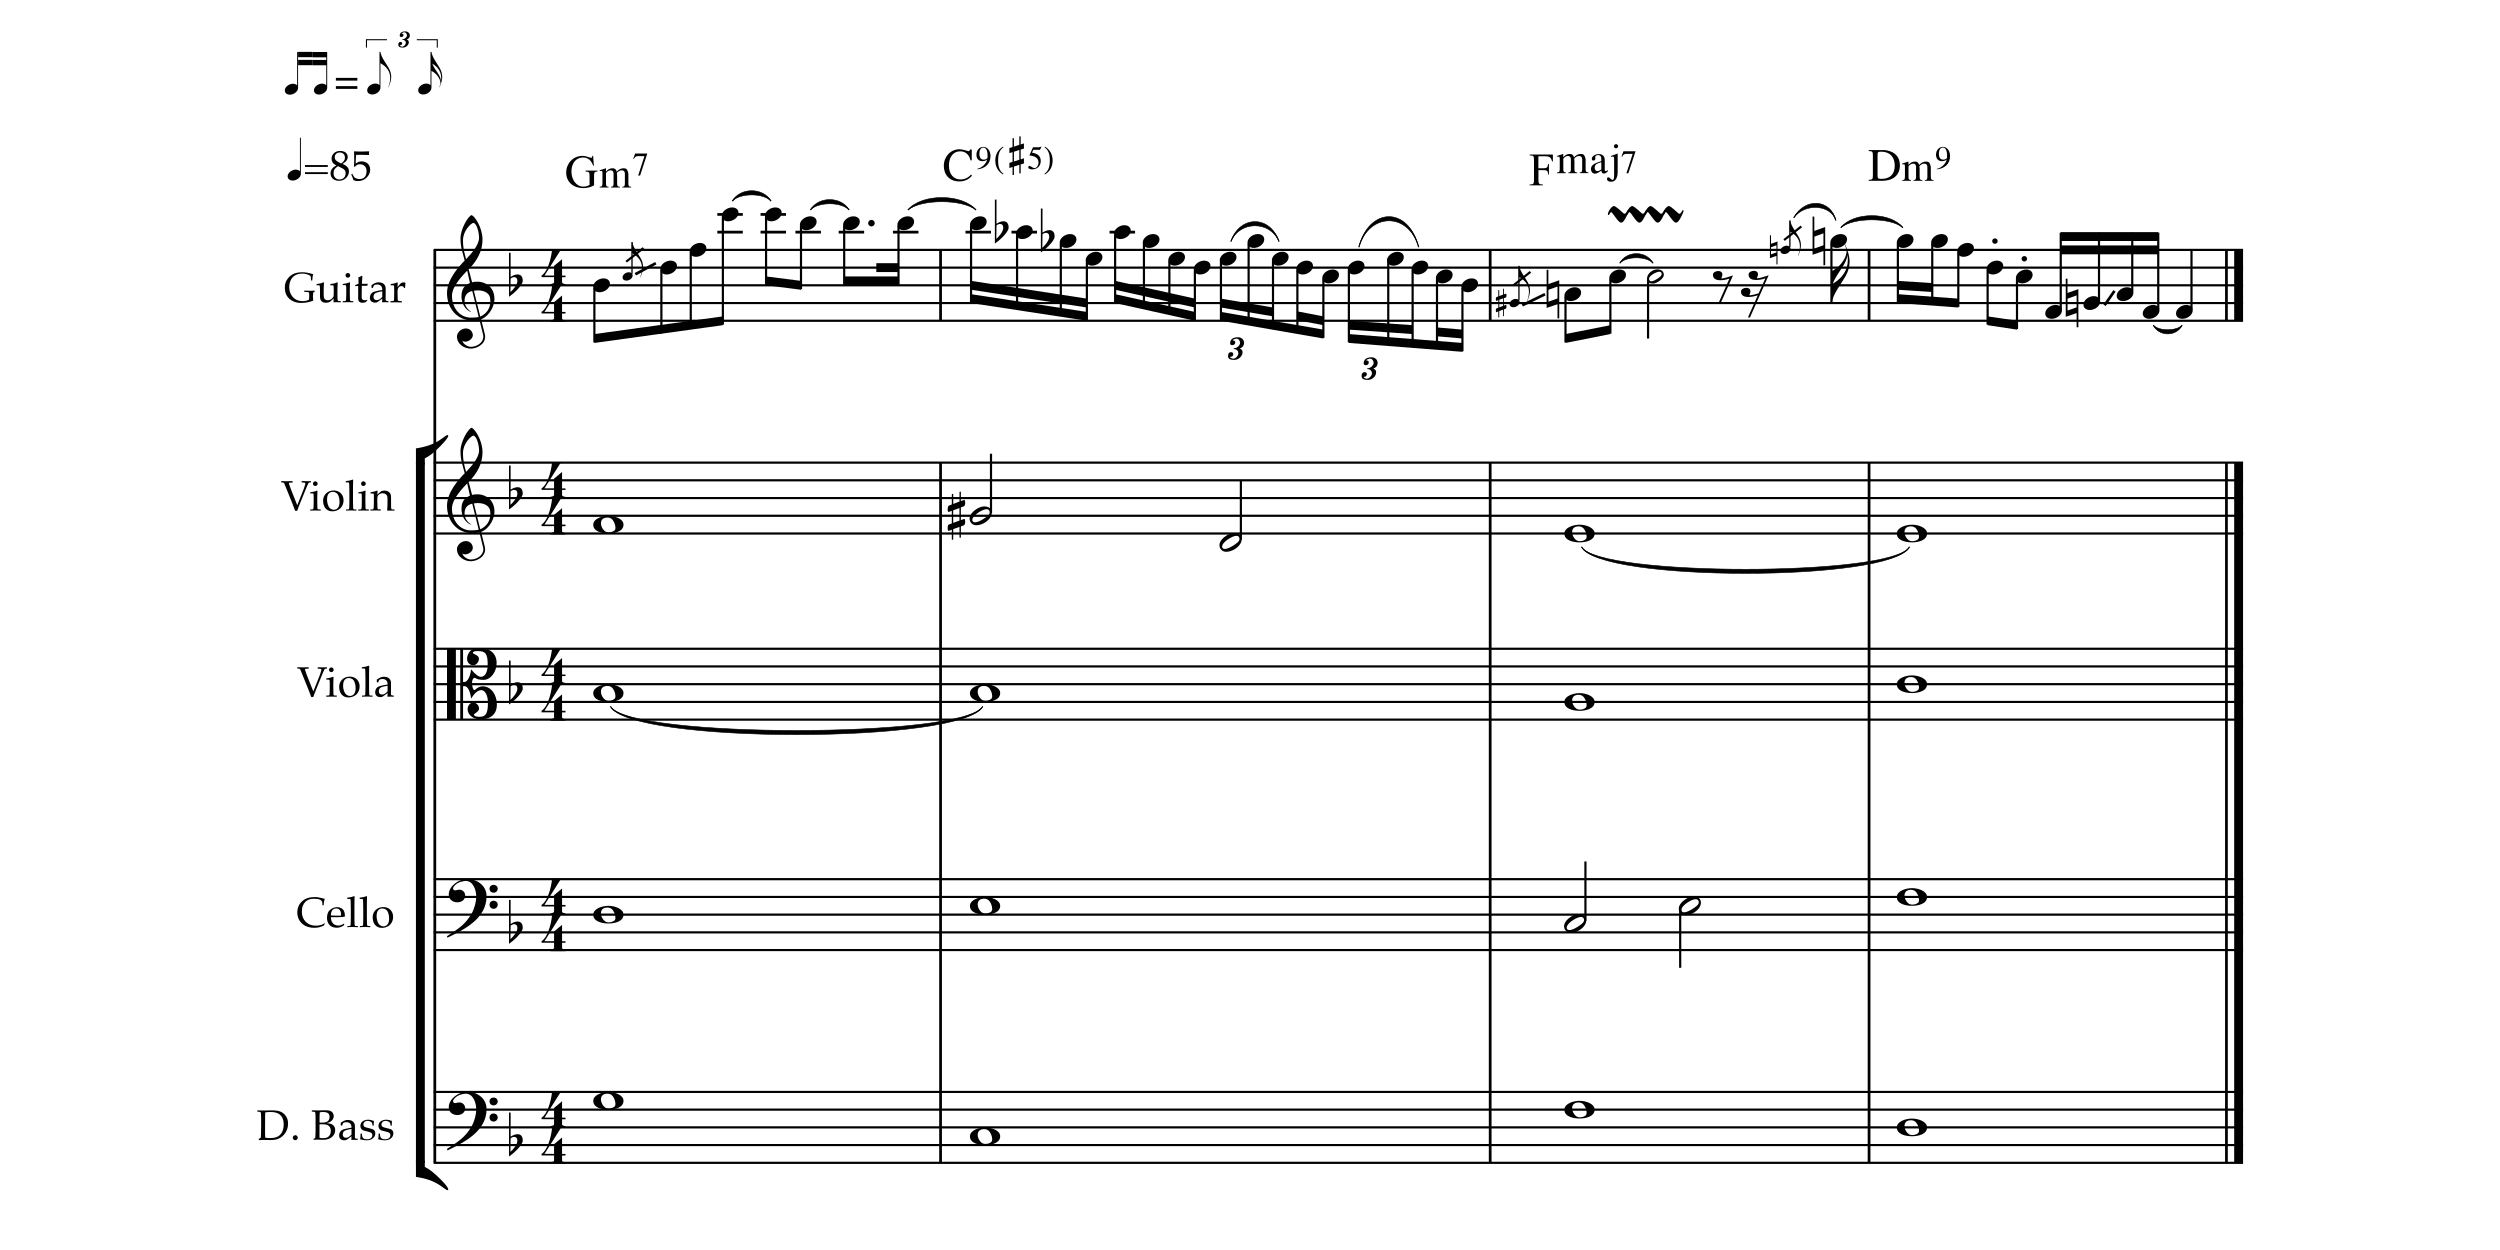 <?xml version="1.0" encoding="UTF-8"?>
<svg id="Layer_1" data-name="Layer 1" xmlns="http://www.w3.org/2000/svg" viewBox="0 0 400 200">
  <defs>
    <style>
      .cls-1, .cls-2 {
        fill: #010101;
      }

      .cls-2 {
        fill-rule: evenodd;
      }

      .cls-3 {
        stroke-width: .18px;
      }

      .cls-3, .cls-4, .cls-5, .cls-6, .cls-7, .cls-8, .cls-9 {
        fill: none;
        stroke: #010101;
        stroke-linejoin: bevel;
      }

      .cls-4 {
        stroke-width: .21px;
      }

      .cls-5 {
        stroke-width: .35px;
      }

      .cls-6 {
        stroke-width: .35px;
      }

      .cls-7 {
        stroke-width: .44px;
      }

      .cls-8 {
        stroke-width: 1.42px;
      }

      .cls-9 {
        stroke-width: .09px;
      }
    </style>
  </defs>
  <line class="cls-7" x1="69.57" y1="39.98" x2="69.57" y2="186.05"/>
  <line class="cls-8" x1="67.26" y1="74.02" x2="67.26" y2="186.05"/>
  <path class="cls-1" d="M70.56,71.28c-1.12,1.15-1.91,1.74-2.59,2.05v1.01h-1.42v-2.6c1.51-.22,2.82-.64,3.91-1.4.5-.35,1.02-.74,1.11-.74.1,0,.15.03.15.11,0,.26-.39.78-1.16,1.56Z"/>
  <path class="cls-1" d="M71.57,190.44c-.09,0-.61-.39-1.11-.74-1.09-.76-2.4-1.18-3.91-1.4v-2.6h1.42v1.01c.68.32,1.46.91,2.59,2.05.77.77,1.16,1.29,1.16,1.56,0,.08-.05.11-.15.11Z"/>
  <line class="cls-7" x1="150.49" y1="39.98" x2="150.49" y2="51.32"/>
  <line class="cls-7" x1="150.49" y1="74.02" x2="150.49" y2="186.05"/>
  <line class="cls-7" x1="238.43" y1="39.98" x2="238.43" y2="51.32"/>
  <line class="cls-7" x1="238.43" y1="74.02" x2="238.43" y2="186.05"/>
  <line class="cls-7" x1="299.05" y1="39.98" x2="299.05" y2="51.32"/>
  <line class="cls-7" x1="299.05" y1="74.02" x2="299.05" y2="186.05"/>
  <line class="cls-7" x1="356.23" y1="39.98" x2="356.23" y2="51.32"/>
  <line class="cls-8" x1="358.18" y1="39.98" x2="358.18" y2="51.32"/>
  <line class="cls-7" x1="356.23" y1="74.02" x2="356.23" y2="186.05"/>
  <line class="cls-8" x1="358.18" y1="74.02" x2="358.18" y2="186.05"/>
  <path class="cls-1" d="M47.22,81.73c-.07-.19-.21-.57-.42-1.12l-1.13-2.8c-.12-.3-.19-.47-.22-.52-.02-.03-.05-.05-.08-.06-.05-.02-.17-.04-.37-.05v-.21c.4.02.7.03.89.03.18,0,.49,0,.92-.03v.24c-.27,0-.43.01-.47.02-.04,0-.07.02-.09.04-.02.02-.03.04-.03.06s.02.08.05.17c.1.3.18.53.25.71l1.04,2.63.87-2.18c.13-.31.25-.65.36-1.02.05-.16.07-.26.07-.29,0-.05-.03-.09-.09-.11-.04-.02-.22-.03-.51-.06v-.21c.34.01.59.02.76.02s.41,0,.72-.02v.21c-.17,0-.27.02-.3.03-.03.02-.06.05-.09.09-.02.03-.1.21-.25.54l-1.04,2.56-.26.66c-.05.13-.1.24-.13.34-.03.1-.07.21-.11.33h-.34Z"/>
  <path class="cls-1" d="M49.63,78.96v-.19c.43-.05.79-.14,1.09-.28l.07.05c-.02.47-.03.84-.03,1.09v.61c.01.58.02.89.02.94,0,.11.01.19.04.24.01.02.03.04.04.05.02.01.04.03.08.03.01,0,.14,0,.37.01v.19c-.34-.02-.61-.02-.81-.02-.18,0-.47,0-.87.02v-.19h.32s.08-.01.11-.03c.03-.01.04-.03.06-.06.02-.04.04-.12.05-.24,0-.03,0-.35.02-.96v-.59c0-.33-.01-.53-.03-.59-.01-.03-.04-.06-.07-.08-.03-.02-.18-.02-.44-.02ZM50.44,77.01c.1,0,.19.04.27.11s.11.16.11.27-.04.19-.11.26-.16.11-.26.11-.19-.04-.27-.11c-.07-.07-.11-.16-.11-.26s.04-.19.11-.27c.07-.07.16-.11.27-.11Z"/>
  <path class="cls-1" d="M51.69,80.17c0-.5.16-.9.48-1.22.32-.31.72-.47,1.22-.47.47,0,.85.15,1.14.44.29.29.44.67.44,1.14,0,.32-.08.62-.23.89-.15.27-.36.48-.64.63s-.58.23-.91.23c-.26,0-.48-.04-.66-.13-.18-.09-.32-.2-.43-.33-.11-.13-.2-.27-.25-.4-.1-.24-.15-.5-.15-.78ZM52.32,79.92c0,.27.05.55.14.83.09.28.22.49.4.62.17.13.36.19.56.19.26,0,.47-.1.65-.31.17-.2.26-.52.26-.94,0-.35-.05-.66-.15-.92-.1-.26-.23-.44-.4-.54s-.34-.16-.53-.16c-.27,0-.5.1-.67.3s-.25.51-.25.92Z"/>
  <path class="cls-1" d="M55.36,81.7v-.19h.31s.09-.01.11-.03c.03-.01.04-.03.06-.05.02-.04.04-.12.04-.24,0-.03.01-.35.02-.96v-1.38c0-.37,0-.75-.02-1.15,0-.27-.02-.42-.04-.45-.01-.02-.03-.04-.05-.05-.03-.02-.19-.02-.46-.02v-.2c.5-.06.85-.14,1.05-.23.03-.01.05-.02.07-.02s.03,0,.04.02c0,0,.01.02.01.04,0,.02,0,.04,0,.07v.11c-.01.4-.02.74-.02,1.02v.52s0,1.73,0,1.73c.01.58.02.89.02.94,0,.11.02.19.04.24,0,.02.02.04.04.05.02.01.04.03.08.04.02,0,.14,0,.37,0v.19c-.3-.02-.57-.03-.8-.03s-.5,0-.86.03Z"/>
  <path class="cls-1" d="M57.33,78.96v-.19c.43-.05.79-.14,1.09-.28l.07.05c-.02.47-.03.84-.03,1.09v.61c.01.58.02.89.02.94,0,.11.01.19.04.24.01.02.03.04.04.05.02.01.04.03.08.03.01,0,.14,0,.37.01v.19c-.34-.02-.61-.02-.81-.02-.18,0-.47,0-.87.02v-.19h.32s.08-.01.11-.03c.03-.01.04-.03.06-.06.02-.04.04-.12.05-.24,0-.03,0-.35.02-.96v-.59c0-.33-.01-.53-.03-.59-.01-.03-.04-.06-.07-.08-.03-.02-.18-.02-.44-.02ZM58.14,77.01c.1,0,.19.04.27.11s.11.16.11.27-.04.19-.11.26-.16.11-.26.11-.19-.04-.27-.11c-.07-.07-.11-.16-.11-.26s.04-.19.11-.27c.07-.07.16-.11.27-.11Z"/>
  <path class="cls-1" d="M59.26,81.7v-.19h.32s.08-.01.11-.03c.03-.01.04-.03.06-.06.02-.04.04-.12.05-.24,0-.03,0-.35.02-.96v-.4c0-.18,0-.37,0-.57,0-.13-.02-.21-.03-.23-.01-.02-.04-.04-.08-.05-.04-.01-.18-.02-.43-.02v-.19c.45-.06.77-.14.98-.24.04-.02.07-.03.09-.03s.03,0,.04.02c0,.01.01.03.01.05,0,.02,0,.03,0,.05,0,.08-.01.25-.02.51l.62-.53c.18-.07.35-.1.52-.1.18,0,.35.04.51.11.16.07.28.17.36.28s.14.25.16.42c.02.1.02.38.02.84v.59c0,.29,0,.49.02.59.01.07.03.11.05.14.02.03.06.04.11.05h.36v.2c-.22-.02-.4-.02-.54-.02-.12,0-.33,0-.62.02.03-.55.05-.9.05-1.04v-.56c0-.35-.01-.58-.04-.69-.04-.15-.12-.27-.26-.36s-.29-.14-.48-.14c-.17,0-.32.04-.46.12s-.24.17-.3.27-.09.28-.09.52v.4c.01.58.02.89.02.94,0,.11.02.19.04.24,0,.02.02.04.04.05.02.01.05.03.08.03.01,0,.14,0,.37.01v.19c-.27-.02-.52-.02-.74-.02-.19,0-.49,0-.91.02Z"/>
  <path class="cls-1" d="M49.79,111.51c-.07-.19-.21-.57-.42-1.12l-1.13-2.8c-.12-.3-.19-.47-.22-.52-.02-.03-.05-.05-.08-.06-.05-.02-.17-.04-.37-.05v-.21c.4.02.7.03.89.03.18,0,.49,0,.92-.03v.24c-.27,0-.43,0-.47.02s-.07.02-.09.04c-.02.02-.03.04-.03.07s.02.08.05.17c.1.3.18.53.25.71l1.04,2.63.87-2.18c.13-.31.25-.65.36-1.02.05-.16.07-.26.07-.29,0-.05-.03-.09-.09-.11-.04-.02-.22-.03-.51-.06v-.21c.34.01.59.02.76.02s.41,0,.72-.02v.21c-.17,0-.27.02-.3.03-.03.02-.06.05-.09.09-.02.03-.1.21-.25.54l-1.04,2.56-.26.66c-.05.13-.1.24-.13.34-.03.1-.07.21-.11.33h-.34Z"/>
  <path class="cls-1" d="M52.2,108.74v-.19c.43-.05.79-.14,1.09-.28l.07.05c-.02.47-.03.84-.03,1.09v.61c.01.58.02.89.02.94,0,.11.01.19.04.24.01.02.03.04.04.05.02.01.04.03.08.04.01,0,.14,0,.37,0v.19c-.34-.02-.61-.02-.81-.02-.18,0-.47,0-.87.02v-.19h.32s.08-.01.11-.03c.03-.01.04-.03.06-.05.02-.04.04-.12.05-.24,0-.03,0-.35.02-.96v-.59c0-.33-.01-.53-.03-.59-.01-.03-.04-.06-.07-.07-.03-.02-.18-.03-.44-.03ZM53.01,106.79c.1,0,.19.04.27.11s.11.16.11.27-.04.19-.11.26-.16.11-.26.11-.19-.04-.27-.11c-.07-.07-.11-.16-.11-.26s.04-.19.11-.27c.07-.07.16-.11.27-.11Z"/>
  <path class="cls-1" d="M54.26,109.95c0-.5.16-.9.48-1.22.32-.31.72-.47,1.22-.47.47,0,.85.15,1.14.44.29.29.44.67.44,1.14,0,.32-.08.62-.23.89-.15.27-.36.48-.64.63s-.58.23-.91.23c-.26,0-.48-.04-.66-.13-.18-.09-.32-.2-.43-.33-.11-.13-.2-.27-.25-.4-.1-.24-.15-.5-.15-.78ZM54.89,109.7c0,.27.05.55.14.83.09.28.22.49.4.62.17.13.36.2.56.2.26,0,.47-.1.65-.31.17-.21.26-.52.26-.94,0-.35-.05-.66-.15-.92-.1-.26-.23-.44-.4-.54s-.34-.16-.53-.16c-.27,0-.5.1-.67.3-.17.2-.25.51-.25.92Z"/>
  <path class="cls-1" d="M57.93,111.48v-.19h.31s.09-.01.11-.03c.03-.01.04-.03.06-.05.02-.04.04-.12.04-.24,0-.03.01-.35.02-.96v-1.38c0-.37,0-.75-.02-1.15,0-.27-.02-.42-.04-.45-.01-.02-.03-.04-.05-.05-.03-.02-.19-.02-.46-.02v-.2c.5-.06.85-.14,1.05-.23.03-.01.05-.02.07-.02s.03,0,.04.02.01.02.01.04c0,.02,0,.04,0,.07v.11c-.01.4-.02.74-.02,1.02v.52s0,1.73,0,1.73c.01.58.02.89.02.94,0,.11.02.19.04.24,0,.02.02.04.04.05.02.01.04.03.08.04.02,0,.14,0,.37,0v.19c-.3-.02-.57-.03-.8-.03s-.5,0-.86.03Z"/>
  <path class="cls-1" d="M60.47,109.2l-.18-.05c0-.05,0-.12,0-.21,0-.09,0-.17,0-.22.28-.18.51-.31.69-.37.14-.05.29-.07.46-.07.25,0,.47.05.64.14s.3.23.39.41c.06.12.09.29.09.51v.61s-.01.99-.01.99c0,.11,0,.18.03.23.01.03.03.06.06.07.02.01.07.02.14.03l.22.02v.19c-.18-.02-.34-.02-.48-.02s-.31,0-.53.02l.02-.59c-.45.34-.72.54-.81.58-.08.04-.19.07-.32.07-.27,0-.48-.07-.63-.21-.15-.14-.22-.33-.22-.57,0-.15.03-.29.08-.42.05-.13.12-.23.19-.3s.15-.13.22-.17c.13-.06.34-.12.63-.19.29-.07.58-.12.86-.15,0-.21-.02-.38-.08-.49s-.14-.21-.27-.29-.28-.11-.46-.11c-.13,0-.25.02-.34.05-.1.04-.16.07-.18.09l-.06.12c-.06.13-.1.24-.13.31ZM62,109.72c-.29.05-.54.1-.74.16-.2.06-.35.12-.43.19-.05.04-.1.09-.13.17-.06.11-.09.23-.09.37,0,.17.05.29.14.38.09.09.22.14.38.14.15,0,.3-.04.44-.13.15-.09.29-.21.44-.38v-.9Z"/>
  <path class="cls-1" d="M51.97,147.76l-.13.31c-.26.13-.51.23-.76.29s-.52.09-.81.09c-.34,0-.66-.04-.96-.13-.3-.09-.55-.21-.77-.37s-.4-.34-.54-.54c-.14-.2-.25-.42-.32-.65s-.11-.49-.11-.77c0-.71.25-1.3.74-1.76.49-.47,1.17-.7,2.02-.7.2,0,.39.01.56.04.17.02.38.07.63.13.25.07.4.1.45.12-.05.12-.09.24-.11.36-.04.19-.06.41-.07.66h-.21v-.39c-.03-.22-.15-.38-.37-.49-.22-.11-.54-.16-.96-.16-.32,0-.58.04-.8.12-.22.08-.41.2-.58.36-.17.17-.31.38-.41.63-.11.25-.16.57-.16.96,0,.67.21,1.21.62,1.62s.95.62,1.63.62c.3,0,.59-.04.85-.13.18-.06.35-.15.53-.27l.06.07Z"/>
  <path class="cls-1" d="M55.1,147.84l-.11.24c-.15.1-.27.16-.34.19-.1.05-.22.09-.36.12s-.28.05-.42.05c-.29,0-.56-.06-.8-.18s-.42-.3-.55-.55-.2-.53-.2-.85c0-.26.04-.49.1-.69.07-.21.15-.36.24-.45.06-.07.16-.15.3-.25.14-.09.27-.17.4-.22.18-.07.37-.11.57-.11.25,0,.47.06.67.17.2.11.35.27.44.46s.14.42.14.66c0,.06,0,.14-.01.23-.16.03-.3.05-.43.06-.24.02-.48.03-.72.03h-1.07c0,.32.06.58.17.77.11.2.25.34.44.43.19.09.38.14.58.14.14,0,.27-.02.4-.07s.3-.12.5-.24l.05.06ZM52.96,146.47c.06,0,.18.01.35.02.33.01.56.02.68.02.3,0,.49,0,.58-.02,0-.05,0-.09,0-.12,0-.35-.07-.61-.21-.77-.14-.16-.33-.25-.57-.25-.25,0-.45.09-.61.27-.15.18-.23.46-.23.85Z"/>
  <path class="cls-1" d="M55.59,148.35v-.19h.31s.09-.01.11-.03c.03-.01.04-.03.06-.05.02-.04.04-.12.04-.24,0-.03.01-.35.02-.96v-1.38c0-.37,0-.75-.02-1.15,0-.27-.02-.42-.04-.45-.01-.02-.03-.04-.05-.05-.03-.02-.19-.02-.46-.02v-.2c.5-.06.85-.14,1.05-.23.03-.01.05-.02.07-.02s.03,0,.04.02.01.02.01.04c0,.02,0,.04,0,.07v.11c-.01.4-.02.74-.02,1.02v.52s0,1.73,0,1.73c.01.58.02.89.02.94,0,.11.02.19.04.24,0,.02.02.04.04.05.02.01.04.03.08.04.02,0,.14,0,.37,0v.19c-.3-.02-.57-.03-.8-.03s-.5,0-.86.03Z"/>
  <path class="cls-1" d="M57.58,148.35v-.19h.31s.09-.01.11-.03c.03-.01.04-.03.06-.05.02-.04.04-.12.04-.24,0-.03.01-.35.02-.96v-1.38c0-.37,0-.75-.02-1.15,0-.27-.02-.42-.04-.45-.01-.02-.03-.04-.05-.05-.03-.02-.19-.02-.46-.02v-.2c.5-.06.85-.14,1.05-.23.03-.01.05-.02.07-.02s.03,0,.04.02.01.02.01.04c0,.02,0,.04,0,.07v.11c-.01.4-.02.74-.02,1.02v.52s0,1.73,0,1.73c.01.58.02.89.02.94,0,.11.02.19.04.24,0,.02.02.04.04.05.02.01.04.03.08.04.02,0,.14,0,.37,0v.19c-.3-.02-.57-.03-.8-.03s-.5,0-.86.03Z"/>
  <path class="cls-1" d="M59.62,146.82c0-.5.16-.9.48-1.22.32-.31.72-.47,1.22-.47.47,0,.85.15,1.14.44.29.29.44.67.44,1.14,0,.32-.08.62-.23.89-.15.27-.36.48-.64.63s-.58.23-.91.23c-.26,0-.48-.04-.66-.13-.18-.09-.32-.2-.43-.33-.11-.13-.2-.27-.25-.4-.1-.24-.15-.5-.15-.78ZM60.25,146.57c0,.27.05.55.14.83.09.28.22.49.4.62.17.13.36.2.56.2.26,0,.47-.1.65-.31.17-.21.26-.52.26-.94,0-.35-.05-.66-.15-.92-.1-.26-.23-.44-.4-.54s-.34-.16-.53-.16c-.27,0-.5.1-.67.3-.17.2-.25.51-.25.92Z"/>
  <path class="cls-1" d="M41.41,182.39v-.16c.13-.07.24-.14.32-.2.01-.15.02-.36.03-.63.02-.46.02-.77.02-.95v-1.36c0-.22,0-.47-.02-.77,0-.18-.02-.3-.05-.34-.02-.03-.04-.05-.07-.06-.07-.03-.23-.05-.46-.05v-.21c.32.01.61.02.86.02.19,0,.45,0,.78-.01s.59-.01.77-.01c.54,0,.98.07,1.31.21.33.14.61.37.84.7.23.33.35.73.35,1.2,0,.34-.05.65-.16.95-.11.29-.26.55-.44.77-.19.22-.39.4-.6.53s-.44.23-.67.29-.56.1-.96.1c-.14,0-.32,0-.55-.01-.3,0-.5-.01-.59-.01-.14,0-.37,0-.71.03ZM42.45,182.03c.24.04.5.06.77.06s.53-.02.74-.07.4-.12.55-.21c.15-.09.3-.22.44-.39.14-.17.25-.4.33-.67.08-.27.11-.55.11-.84,0-.41-.07-.77-.22-1.07-.15-.3-.37-.52-.67-.68-.3-.16-.71-.24-1.23-.24-.27,0-.55.02-.83.06,0,.11-.01.3-.02.58v.48s-.01,1.33-.01,1.33v1.03c.01.16.02.36.03.61Z"/>
  <path class="cls-1" d="M47.25,181.63c.11,0,.21.04.28.12s.11.17.11.28-.04.2-.12.28c-.08.08-.17.12-.28.12s-.21-.04-.28-.12c-.08-.08-.12-.17-.12-.28s.04-.21.12-.28.17-.12.28-.12Z"/>
  <path class="cls-1" d="M50.17,182.39v-.16c.14-.07.21-.11.23-.13.02-.02.03-.05.04-.09.01-.07.02-.21.03-.42.01-.22.02-.38.02-.5v-2.01c0-.22,0-.47-.02-.77,0-.18-.02-.3-.05-.34-.02-.03-.04-.05-.07-.06-.07-.03-.23-.05-.46-.05v-.21c.07,0,.17,0,.28,0l.69.02,1.23-.03c.32,0,.57.03.75.1.18.07.31.17.41.33.1.15.15.32.15.5,0,.15-.03.28-.09.41-.06.13-.14.24-.24.33-.1.09-.21.17-.33.23s-.28.11-.47.16c.26.03.47.06.63.11.16.05.29.12.4.21s.19.21.25.35c.06.13.08.29.08.45,0,.33-.1.62-.3.87-.2.25-.46.43-.77.55-.23.09-.51.13-.83.13l-.97-.03c-.1,0-.3,0-.6.03ZM51.13,179.62c.13,0,.24,0,.33,0,.27,0,.49-.02.64-.06.15-.04.27-.1.35-.17s.15-.16.2-.28.08-.25.08-.41c0-.28-.09-.48-.26-.6s-.43-.18-.77-.18c-.19,0-.37.02-.54.05-.02.18-.03.47-.03.85v.79ZM51.14,182.05c.17.04.34.06.53.06.29,0,.53-.04.71-.13s.32-.23.41-.41c.1-.18.14-.39.14-.63s-.05-.43-.14-.59-.23-.28-.41-.35c-.18-.08-.48-.12-.89-.12-.1,0-.22,0-.37.01v1.26c0,.12,0,.42,0,.89Z"/>
  <path class="cls-1" d="M54.7,180.11l-.18-.05c0-.05,0-.12,0-.21,0-.09,0-.17,0-.22.28-.18.51-.31.69-.37.14-.05.29-.07.46-.07.25,0,.47.05.64.14s.3.23.39.41c.06.12.09.29.09.51v.61s-.01.99-.01.99c0,.11,0,.18.03.23.01.03.03.06.06.07.02.01.07.02.14.03l.22.02v.19c-.18-.02-.34-.02-.48-.02s-.31,0-.53.02l.02-.59c-.45.34-.72.54-.81.58-.08.04-.19.07-.32.07-.27,0-.48-.07-.63-.21-.15-.14-.22-.33-.22-.57,0-.15.03-.29.08-.42.05-.13.12-.23.19-.3s.15-.13.22-.17c.13-.06.34-.12.63-.19.29-.07.58-.12.86-.15,0-.21-.02-.38-.08-.49s-.14-.21-.27-.29-.28-.11-.46-.11c-.13,0-.25.02-.34.05-.1.04-.16.07-.18.09l-.06.12c-.06.13-.1.24-.13.31ZM56.23,180.63c-.29.05-.54.1-.74.16-.2.06-.35.12-.43.19-.05.04-.1.09-.13.17-.06.11-.09.23-.09.37,0,.17.05.29.14.38.09.09.22.14.38.14.15,0,.3-.04.44-.13.15-.09.29-.21.44-.38v-.9Z"/>
  <path class="cls-1" d="M57.7,181.38h.2c0,.13,0,.23.02.31.01.08.03.15.06.22.03.07.07.13.12.18.06.05.12.09.18.12.07.03.13.05.2.06s.17.01.31.01c.23,0,.41-.06.56-.18s.22-.28.22-.49c0-.09-.02-.18-.07-.25-.05-.07-.11-.13-.2-.17s-.27-.09-.55-.16c-.28-.06-.46-.11-.55-.14-.12-.05-.22-.1-.3-.17s-.13-.15-.17-.25c-.04-.1-.07-.21-.07-.33,0-.18.05-.34.14-.49s.24-.27.43-.36c.2-.09.41-.14.65-.14.14,0,.3.02.49.06.18.04.33.09.45.14-.02.25-.03.5-.03.75h-.19c-.01-.16-.02-.27-.04-.32-.01-.05-.03-.1-.06-.14s-.07-.08-.13-.13c-.06-.04-.14-.09-.23-.12-.09-.04-.21-.05-.35-.05-.2,0-.35.06-.47.17-.12.12-.18.25-.18.41,0,.09.02.16.05.22.03.06.08.11.14.15.06.04.14.07.24.1l.55.14c.28.07.47.13.58.18s.19.13.25.24.1.24.1.39c0,.3-.12.56-.37.78-.25.22-.58.33-1,.33-.19,0-.45-.03-.76-.09-.18-.03-.27-.06-.28-.07,0,0-.01-.02-.01-.03s0-.04,0-.06c.02-.1.03-.19.04-.28,0-.09.01-.28.02-.57Z"/>
  <path class="cls-1" d="M60.59,181.38h.2c0,.13,0,.23.02.31.01.08.03.15.06.22.03.07.07.13.12.18.06.05.12.09.18.12.07.03.13.05.2.06s.17.01.31.01c.23,0,.41-.06.56-.18s.22-.28.22-.49c0-.09-.02-.18-.07-.25-.05-.07-.11-.13-.2-.17s-.27-.09-.55-.16c-.28-.06-.46-.11-.55-.14-.12-.05-.22-.1-.3-.17s-.13-.15-.17-.25c-.04-.1-.07-.21-.07-.33,0-.18.05-.34.14-.49s.24-.27.43-.36c.2-.09.41-.14.65-.14.14,0,.3.02.49.06.18.04.33.09.45.14-.02.25-.03.5-.03.75h-.19c-.01-.16-.02-.27-.04-.32-.01-.05-.03-.1-.06-.14s-.07-.08-.13-.13c-.06-.04-.14-.09-.23-.12-.09-.04-.21-.05-.35-.05-.2,0-.35.06-.47.17-.12.12-.18.25-.18.41,0,.09.02.16.05.22.03.06.08.11.14.15.06.04.14.07.24.1l.55.14c.28.07.47.13.58.18s.19.13.25.24.1.24.1.39c0,.3-.12.56-.37.78-.25.22-.58.33-1,.33-.19,0-.45-.03-.76-.09-.18-.03-.27-.06-.28-.07,0,0-.01-.02-.01-.03s0-.04,0-.06c.02-.1.03-.19.04-.28,0-.09.01-.28.02-.57Z"/>
  <path class="cls-1" d="M95.02,26.51h-.12c-.29-.87-.83-1.31-1.62-1.31-1.14,0-1.85.94-1.85,2.25s.79,2.41,1.89,2.41c.36,0,.69-.09,1.01-.27v-1.43c0-.57-.07-.71-.64-.71v-.15h1.91v.15c-.51,0-.55.19-.55.71v1.5c-.54.29-1.11.44-1.73.44-1.55,0-2.73-.95-2.73-2.49,0-1.44,1.08-2.67,2.61-2.67.31,0,.68.08,1.12.24.14.05.23.07.27.07.11,0,.17-.1.18-.31h.13l.12,1.56Z"/>
  <path class="cls-1" d="M99.58,30v-.12c.29,0,.4-.1.4-.52v-1.56c0-.37-.17-.55-.51-.55-.27,0-.53.14-.77.42.02.06.03.22.04.45v.67c0,.33,0,.51,0,.52,0,.45.08.57.44.57v.12h-1.41v-.12c.29,0,.4-.1.4-.52v-1.56c0-.37-.16-.55-.47-.55-.27,0-.51.14-.74.43v1.73c0,.36.11.47.4.47v.12h-1.41v-.12c.36,0,.44-.11.44-.57v-1.68c0-.15-.04-.24-.12-.27h-.32v-.12l1.01-.32v.54c.3-.36.63-.54,1.04-.54.37,0,.6.18.67.55.33-.37.7-.55,1.12-.55.22,0,.37.05.48.16.12.13.27.57.27.74v1.49c0,.45.08.57.44.57v.12h-1.41Z"/>
  <path class="cls-1" d="M102.42,28.08h-.31l1-3.1h-1.06c-.29,0-.5.16-.64.46l-.09-.06.31-.82h1.94l-1.15,3.51Z"/>
  <path class="cls-3" d="M117.17,32.18c1.24-1.77,4.96-1.77,6.2,0"/>
  <path class="cls-2" d="M117.17,32.18c1.24-2.22,4.96-2.22,6.2,0-1.24-1.33-4.96-1.33-6.2,0Z"/>
  <path class="cls-9" d="M117.17,32.18c1.24-2.22,4.96-2.22,6.2,0-1.24-1.33-4.96-1.33-6.2,0Z"/>
  <path class="cls-3" d="M129.66,33.6c1.24-1.77,4.96-1.77,6.2,0"/>
  <path class="cls-2" d="M129.66,33.6c1.24-2.22,4.96-2.22,6.2,0-1.24-1.33-4.96-1.33-6.2,0Z"/>
  <path class="cls-9" d="M129.66,33.6c1.24-2.22,4.96-2.22,6.2,0-1.24-1.33-4.96-1.33-6.2,0Z"/>
  <path class="cls-1" d="M153.47,29.03c-1.47,0-2.46-1-2.46-2.48s1.06-2.67,2.52-2.67c.51,0,1.35.31,1.42.31.12,0,.22-.1.28-.28h.25v1.74h-.21c-.18-.87-.77-1.44-1.64-1.44-1.12,0-1.8.93-1.8,2.28s.72,2.22,1.85,2.22c.66,0,1.22-.26,1.7-.79l.13.19c-.5.61-1.18.92-2.04.92Z"/>
  <path class="cls-1" d="M156.37,27.1l-.02-.09c.71-.12,1.44-.8,1.61-1.5-.2.19-.46.28-.79.28-.6,0-.94-.42-.94-1.04,0-.65.43-1.25,1.1-1.25s1.15.63,1.15,1.46c0,1.27-.87,2.01-2.11,2.14ZM158,25.28c0-.1.01-.21.01-.33,0-.89-.23-1.34-.7-1.34-.36,0-.61.41-.61.95,0,.66.23.98.7.98.25,0,.45-.09.6-.27Z"/>
  <path class="cls-1" d="M160.47,27.91c-.81-.51-1.22-1.26-1.22-2.22s.41-1.72,1.22-2.23l.09.09c-.63.46-.86,1.03-.86,2.13s.24,1.67.86,2.13l-.09.1Z"/>
  <path class="cls-1" d="M163.31,21.83v1.28l.52-.16v.82l-.52.16v1.56l.52-.16v.82l-.52.16v1.42h-.22v-1.36l-.86.28v1.35h-.22v-1.28l-.51.16v-.82l.51-.16v-1.56l-.51.16v-.82l.51-.16v-1.41h.22v1.35l.86-.3v-1.34h.22ZM163.09,23.99l-.86.29v1.56l.86-.28v-1.58Z"/>
  <path class="cls-1" d="M166.4,23.97h-1.07l-.21.46c.93.13,1.4.57,1.4,1.33,0,.8-.57,1.34-1.37,1.34-.33,0-.63-.12-.63-.31,0-.14.11-.25.25-.25.04,0,.55.36.73.36.38,0,.66-.46.66-.88,0-.69-.48-1.06-1.46-1.15l.58-1.31h.92c.2,0,.32-.04.36-.13l.07.06-.24.49Z"/>
  <path class="cls-1" d="M167.2,27.91l-.09-.1c.63-.46.86-1.06.86-2.13s-.24-1.67-.86-2.13l.09-.09c.81.51,1.22,1.26,1.22,2.23s-.41,1.71-1.22,2.22Z"/>
  <path class="cls-3" d="M145.27,33.6c2.13-2.22,8.69-2.22,10.9,0"/>
  <path class="cls-2" d="M145.27,33.6c2.13-2.66,8.69-2.66,10.9,0-2.22-1.77-8.78-1.77-10.9,0Z"/>
  <path class="cls-9" d="M145.27,33.6c2.13-2.66,8.69-2.66,10.9,0-2.22-1.77-8.78-1.77-10.9,0Z"/>
  <path class="cls-1" d="M246.15,26.92h.91c.45,0,.58-.19.64-.67h.13v1.67h-.13c0-.5-.16-.7-.64-.7h-.91v1.55c0,.63.09.75.71.75v.13h-2.12v-.13c.62,0,.7-.11.7-.75v-3.17c0-.63-.08-.74-.7-.74v-.13h3.72v1.09h-.13c-.18-.66-.42-.82-1.1-.82h-1.09v1.94Z"/>
  <path class="cls-1" d="M252.75,27.71v-.12c.29,0,.4-.1.4-.52v-1.56c0-.37-.17-.55-.51-.55-.27,0-.53.14-.77.42.02.06.03.22.04.45v.67c0,.33,0,.51,0,.52,0,.45.08.57.44.57v.12h-1.41v-.12c.29,0,.4-.1.4-.52v-1.56c0-.37-.16-.55-.47-.55-.27,0-.51.14-.74.43v1.73c0,.36.11.47.4.47v.12h-1.41v-.12c.36,0,.44-.11.44-.57v-1.68c0-.15-.04-.24-.12-.27h-.32v-.12l1-.32v.54c.3-.36.63-.54,1.04-.54.37,0,.6.18.67.55.33-.37.7-.55,1.12-.55.22,0,.37.05.48.16.12.12.27.56.27.74v1.48c0,.45.08.57.44.57v.12h-1.41Z"/>
  <path class="cls-1" d="M257.25,27.41c-.22.24-.42.36-.63.36-.26,0-.39-.16-.4-.49-.42.34-.77.51-1.04.51-.37,0-.63-.37-.63-.71,0-.6.39-.91,1.65-1.3v-.4c0-.37-.17-.57-.5-.57-.23,0-.47.13-.47.33,0,.06.03.2.03.26,0,.16-.15.29-.31.29-.18,0-.26-.1-.26-.29,0-.42.59-.75,1.11-.75.6,0,.96.34.96.95v1.51c0,.18.04.27.15.27.08,0,.19-.05.35-.16v.2ZM256.2,25.95c-.4.13-.63.22-.71.27-.23.13-.34.34-.34.62,0,.29.15.54.44.54.18,0,.38-.09.62-.27v-1.15Z"/>
  <path class="cls-1" d="M257.76,24.95l1.07-.39v2.84c0,1.12-.36,1.68-1.07,1.68-.32,0-.64-.14-.64-.44,0-.18.07-.27.23-.27.17,0,.5.42.66.42.17,0,.25-.25.25-.74v-2.61c0-.27-.07-.4-.2-.4-.06,0-.16.01-.31.05v-.15ZM258.55,23.73c-.18,0-.33-.16-.33-.32,0-.18.17-.35.35-.35s.33.16.33.32c0,.19-.16.35-.35.35Z"/>
  <path class="cls-1" d="M260.54,27.72h-.31l1-3.1h-1.06c-.29,0-.5.16-.64.46l-.09-.06.31-.82h1.94l-1.15,3.51Z"/>
  <path class="cls-3" d="M259.17,42.11c1.06-1.6,4.25-1.6,5.32,0"/>
  <path class="cls-2" d="M259.17,42.11c1.06-2.04,4.25-2.04,5.32,0-1.06-1.15-4.25-1.15-5.32,0Z"/>
  <path class="cls-9" d="M259.17,42.11c1.06-2.04,4.25-2.04,5.32,0-1.06-1.15-4.25-1.15-5.32,0Z"/>
  <path class="cls-1" d="M301.07,28.93h-2.08v-.16c.62,0,.67-.13.67-.73v-3.14c0-.6-.05-.73-.67-.73v-.16h2.37c.35,0,.71.07,1.08.2,1.03.37,1.54,1.15,1.54,2.26,0,1.57-1.09,2.47-2.9,2.47ZM301.01,24.27c-.6,0-.6.09-.6.68v2.98c0,.58.01.69.61.69,1.39,0,2.14-.75,2.14-2.12s-.78-2.23-2.16-2.23Z"/>
  <path class="cls-1" d="M307.98,28.93v-.12c.29,0,.4-.1.4-.52v-1.56c0-.37-.17-.55-.51-.55-.27,0-.53.14-.77.42.02.06.03.22.04.45v.67c0,.33,0,.51,0,.52,0,.45.08.57.44.57v.12h-1.41v-.12c.29,0,.4-.1.4-.52v-1.56c0-.37-.16-.55-.47-.55-.27,0-.51.14-.74.43v1.73c0,.36.11.47.4.47v.12h-1.41v-.12c.36,0,.44-.11.44-.57v-1.68c0-.15-.04-.24-.12-.27h-.32v-.12l1-.32v.54c.3-.36.63-.54,1.04-.54.37,0,.6.18.67.55.33-.37.7-.55,1.12-.55.22,0,.37.05.48.16.12.13.27.57.27.74v1.49c0,.45.08.57.44.57v.12h-1.41Z"/>
  <path class="cls-1" d="M309.9,27.1v-.09c.69-.12,1.43-.8,1.59-1.5-.2.19-.46.28-.79.28-.6,0-.94-.42-.94-1.04,0-.65.43-1.25,1.1-1.25s1.15.63,1.15,1.46c0,1.27-.87,2.01-2.11,2.14ZM311.52,25.28c0-.1.01-.21.01-.33,0-.89-.23-1.34-.7-1.34-.36,0-.61.41-.61.95,0,.66.23.98.7.98.25,0,.45-.09.6-.27Z"/>
  <path class="cls-3" d="M294.53,36.43c1.95-2.13,7.98-2.13,9.93,0"/>
  <path class="cls-2" d="M294.53,36.43c1.95-2.57,7.98-2.57,9.93,0-1.95-1.68-7.98-1.68-9.93,0Z"/>
  <path class="cls-9" d="M294.53,36.43c1.95-2.57,7.98-2.57,9.93,0-1.95-1.68-7.98-1.68-9.93,0Z"/>
  <path class="cls-3" d="M344.53,52.03c.89,1.42,3.72,1.42,4.61,0"/>
  <path class="cls-2" d="M344.53,52.03c.89.97,3.72.97,4.61,0-.89,1.86-3.72,1.86-4.61,0Z"/>
  <path class="cls-9" d="M344.53,52.03c.89.97,3.72.97,4.61,0-.89,1.86-3.72,1.86-4.61,0Z"/>
  <line class="cls-7" x1="101.65" y1="43.88" x2="104.93" y2="42.11"/>
  <line class="cls-7" x1="243.57" y1="48.84" x2="247.2" y2="47.07"/>
  <line class="cls-7" x1="336.73" y1="48.84" x2="338.32" y2="46.54"/>
  <path class="cls-1" d="M47.69,13.99s0,.05,0,.08c0,.57-.69,1.08-1.3,1.08-.46,0-.82-.25-.82-.68,0-.57.69-1.07,1.3-1.07.28,0,.52.09.67.26v-5.33h.15v5.67Z"/>
  <path class="cls-1" d="M50.03,9.15h-2.33v-.85h2.33v.85ZM50.03,10.43h-2.33v-.85h2.33v.85Z"/>
  <path class="cls-1" d="M52.35,8.3v5.67s0,.05,0,.08c0,.57-.69,1.08-1.3,1.08-.46,0-.82-.25-.82-.68,0-.57.69-1.07,1.3-1.07.28,0,.52.09.67.26v-3.2h-2.18v-.85h2.18v-.42h-2.18v-.85h2.33Z"/>
  <path class="cls-1" d="M53.74,12.9v-.44h3.44v.44h-3.44ZM53.74,14.22v-.44h3.44v.44h-3.44Z"/>
  <path class="cls-1" d="M58.72,6.44v1.18h-.17v-1.35h3.36v.17h-3.19Z"/>
  <path class="cls-1" d="M62.6,12.26c0,.55-.17,1.1-.45,1.73l-.03-.02c.22-.55.31-1.06.31-1.52,0-.98-.53-1.77-1.56-2.34v3.85s0,.05,0,.08c0,.57-.69,1.08-1.3,1.08-.46,0-.82-.25-.82-.68,0-.57.69-1.07,1.3-1.07.28,0,.52.09.67.26v-5.33h.15c.12.88.89,1.81,1.33,2.59.27.48.39.93.39,1.37Z"/>
  <path class="cls-1" d="M64.5,7.62c-.58,0-.77-.15-.77-.46,0-.04,0-.09.01-.14.03-.21.14-.31.33-.31.18,0,.27.07.27.2,0,.02,0,.04,0,.06-.03.18-.14.27-.33.27-.02,0-.04,0-.04.03,0,.11.28.2.36.2.29,0,.56-.31.61-.59,0-.02,0-.03,0-.05,0-.22-.19-.46-.53-.46h-.03v-.1h.04c.37,0,.66-.35.69-.52,0-.03,0-.06,0-.09,0-.25-.17-.5-.43-.5-.08,0-.4.1-.42.2,0,.02,0,.02.03.02.17,0,.26.07.26.21,0,.02,0,.04,0,.06-.03.18-.15.27-.35.27-.16,0-.24-.07-.24-.22,0-.03,0-.05,0-.09.06-.4.36-.59.91-.59.37,0,.7.27.7.64,0,.03,0,.07,0,.1-.05.31-.18.42-.49.55.22.12.33.22.33.43,0,.04,0,.08-.01.13-.06.4-.5.74-.89.74Z"/>
  <path class="cls-1" d="M66.69,6.44v-.17h3.36v1.35h-.17v-1.18h-3.19Z"/>
  <path class="cls-1" d="M70.76,12.26c0,.55-.17,1.1-.45,1.73l-.03-.02c.07-.18.13-.35.18-.52,0-.05.01-.1.01-.16,0-.78-.8-1.67-1.44-1.94v2.61s0,.05,0,.08c0,.57-.69,1.08-1.3,1.08-.46,0-.82-.25-.82-.68,0-.57.69-1.07,1.3-1.07.28,0,.52.09.67.26v-5.33h.15c.12.88.89,1.81,1.33,2.59.27.48.39.93.39,1.37ZM70.55,12.97c.03-.18.04-.35.04-.52,0-.93-.48-1.7-1.43-2.27.2.55.63,1.12.91,1.55.29.46.47.83.48,1.23Z"/>
  <path class="cls-1" d="M48.14,22.03v5.8c-.01.57-.7,1.06-1.3,1.06-.46,0-.82-.25-.82-.68,0-.57.69-1.07,1.3-1.07.28,0,.52.09.67.26v-5.36h.15Z"/>
  <path class="cls-1" d="M52.45,26.41v.3h-3.65v-.3h3.65ZM52.45,27.55v.3h-3.65v-.3h3.65Z"/>
  <path class="cls-1" d="M53.8,26.47c-.27-.14-.47-.3-.58-.48-.11-.17-.17-.37-.17-.6,0-.34.13-.64.38-.88.26-.24.59-.36,1.01-.36.24,0,.45.04.64.12.19.08.33.2.42.35.1.15.14.32.14.49,0,.14-.03.27-.09.4-.06.13-.15.26-.28.38-.1.09-.25.2-.44.32v.03c.28.13.47.24.57.31.14.1.24.22.32.37.08.14.11.31.11.5,0,.25-.07.5-.21.74-.14.24-.34.43-.59.57s-.53.2-.81.2c-.25,0-.48-.05-.69-.15-.21-.1-.37-.25-.48-.43-.11-.18-.16-.39-.16-.61,0-.27.08-.51.24-.73.16-.22.38-.39.67-.52v-.03ZM54.07,26.59c-.25.16-.43.32-.54.49-.11.17-.16.38-.16.62,0,.2.04.38.12.54.08.16.19.27.34.36s.32.12.49.12.35-.04.51-.13c.16-.08.27-.2.35-.36.08-.15.12-.33.12-.52,0-.16-.03-.3-.1-.42s-.19-.22-.35-.32c-.17-.1-.43-.23-.78-.39ZM54.58,26.15c.23-.14.38-.29.47-.43s.14-.31.14-.5c0-.16-.03-.3-.1-.43-.07-.13-.16-.23-.29-.29-.13-.07-.27-.1-.43-.1-.25,0-.45.07-.59.21-.15.14-.22.32-.22.54s.07.39.2.52c.13.12.41.29.82.49Z"/>
  <path class="cls-1" d="M56.54,28.79c-.05-.15-.09-.27-.12-.35l-.22-.54.16-.1c.2.36.32.57.37.61s.15.09.31.15c.16.06.33.09.5.09.22,0,.42-.05.58-.14.17-.09.3-.23.39-.42s.14-.41.14-.67c0-.39-.1-.67-.31-.86s-.46-.28-.74-.28c-.17,0-.32.03-.46.1-.1.05-.23.16-.37.31l-.14-.04.04-.82c0-.12,0-.23,0-.3v-.59c0-.18,0-.36-.02-.53,0-.07,0-.12,0-.17l.04-.03c.36.03.74.04,1.14.04.34,0,.74-.01,1.21-.04l.02.03c-.02.11-.02.22-.02.31,0,.04,0,.12,0,.23l-.03.02c-.31-.02-.77-.03-1.39-.03-.23,0-.44,0-.64.01-.03.31-.06.77-.07,1.39.18-.13.34-.22.48-.27.14-.05.3-.08.47-.08.26,0,.49.06.71.17s.38.27.49.48c.12.21.17.43.17.68,0,.38-.13.74-.39,1.07-.4.5-.93.75-1.59.75-.15,0-.27-.01-.38-.04-.1-.03-.22-.07-.34-.13Z"/>
  <path class="cls-3" d="M253.05,87.49c2.66,5.23,49.82,5.23,52.47,0"/>
  <path class="cls-2" d="M253.05,87.49c2.66,4.79,49.82,4.79,52.47,0-2.66,5.67-49.82,5.67-52.47,0Z"/>
  <path class="cls-9" d="M253.05,87.49c2.66,4.79,49.82,4.79,52.47,0-2.66,5.67-49.82,5.67-52.47,0Z"/>
  <path class="cls-3" d="M97.67,113.02c3.01,5.58,56.55,5.58,59.57,0"/>
  <path class="cls-2" d="M97.67,113.02c3.01,5.14,56.55,5.14,59.57,0-3.01,6.03-56.55,6.03-59.57,0Z"/>
  <path class="cls-9" d="M97.67,113.02c3.01,5.14,56.55,5.14,59.57,0-3.01,6.03-56.55,6.03-59.57,0Z"/>
  <path class="cls-1" d="M90.48,45.69h-2.4v-.25c.18,0,.57-.11.57-.27v-.83h-2v-.25c.89-.56,1.5-2.43,1.69-4.19h1.43l-2.65,4.19h1.53v-1.55l1.28-1.07v2.63h.55v.25h-.55v.83c0,.16.37.27.55.27v.25Z"/>
  <path class="cls-1" d="M90.48,51.5h-2.4v-.25c.18,0,.57-.11.57-.27v-.83h-2v-.25c.89-.56,1.5-2.43,1.69-4.19h1.43l-2.65,4.19h1.53v-1.55l1.28-1.07v2.63h.55v.25h-.55v.83c0,.16.37.27.55.27v.25Z"/>
  <path class="cls-1" d="M90.48,79.73h-2.4v-.25c.18,0,.57-.11.57-.27v-.83h-2v-.25c.89-.56,1.5-2.43,1.69-4.19h1.43l-2.65,4.19h1.53v-1.55l1.28-1.07v2.63h.55v.25h-.55v.83c0,.16.37.27.55.27v.25Z"/>
  <path class="cls-1" d="M90.48,85.53h-2.4v-.25c.18,0,.57-.11.57-.27v-.83h-2v-.25c.89-.56,1.5-2.43,1.69-4.19h1.43l-2.65,4.19h1.53v-1.55l1.28-1.07v2.63h.55v.25h-.55v.83c0,.16.37.27.55.27v.25Z"/>
  <path class="cls-1" d="M90.48,109.51h-2.4v-.25c.18,0,.57-.11.57-.27v-.83h-2v-.25c.89-.56,1.5-2.43,1.69-4.19h1.43l-2.65,4.19h1.53v-1.55l1.28-1.07v2.63h.55v.25h-.55v.83c0,.16.37.27.55.27v.25Z"/>
  <path class="cls-1" d="M90.48,115.32h-2.4v-.25c.18,0,.57-.11.57-.27v-.83h-2v-.25c.89-.56,1.5-2.43,1.69-4.19h1.43l-2.65,4.19h1.53v-1.55l1.28-1.07v2.63h.55v.25h-.55v.83c0,.16.37.27.55.27v.25Z"/>
  <path class="cls-1" d="M90.48,146.38h-2.4v-.25c.18,0,.57-.11.57-.27v-.83h-2v-.25c.89-.56,1.5-2.43,1.69-4.19h1.43l-2.65,4.19h1.53v-1.55l1.28-1.07v2.63h.55v.25h-.55v.83c0,.16.37.27.55.27v.25Z"/>
  <path class="cls-1" d="M90.48,152.19h-2.4v-.25c.18,0,.57-.11.57-.27v-.83h-2v-.25c.89-.56,1.5-2.43,1.69-4.19h1.43l-2.65,4.19h1.53v-1.55l1.28-1.07v2.63h.55v.25h-.55v.83c0,.16.37.27.55.27v.25Z"/>
  <path class="cls-1" d="M90.48,180.42h-2.4v-.25c.18,0,.57-.11.57-.27v-.83h-2v-.25c.89-.56,1.5-2.43,1.69-4.19h1.43l-2.65,4.19h1.53v-1.55l1.28-1.07v2.63h.55v.25h-.55v.83c0,.16.37.27.55.27v.25Z"/>
  <path class="cls-1" d="M90.48,186.22h-2.4v-.25c.18,0,.57-.11.57-.27v-.83h-2v-.25c.89-.56,1.5-2.43,1.69-4.19h1.43l-2.65,4.19h1.53v-1.55l1.28-1.07v2.63h.55v.25h-.55v.83c0,.16.37.27.55.27v.25Z"/>
  <line class="cls-6" x1="69.39" y1="51.32" x2="358.89" y2="51.32"/>
  <line class="cls-6" x1="69.39" y1="48.49" x2="358.89" y2="48.49"/>
  <line class="cls-6" x1="69.39" y1="45.65" x2="358.89" y2="45.65"/>
  <line class="cls-6" x1="69.39" y1="42.82" x2="358.89" y2="42.82"/>
  <line class="cls-6" x1="69.39" y1="39.98" x2="358.89" y2="39.98"/>
  <path class="cls-1" d="M75.64,53.68c0,.49-.64.99-1.2.99-.16,0-.32-.03-.45-.14.06.45.76.96,1.35.96.94,0,1.99-.65,1.99-1.63,0-.11-.01-.23-.05-.35l-.57-2.34c-.37.08-.74.11-1.08.11-2.59,0-4.11-2.04-4.11-4.38,0-2.21,1.91-4.26,2.83-5.21-.29-1.19-.67-2.03-.67-3.48v-.12c.02-1.52,1.24-3.5,1.75-3.67.48.08,1.75,1.92,1.77,3.88v.07c0,1.78-.84,3.33-2.21,4.72l.54,2.08c.18-.07.51-.1.82-.1.15,0,.3,0,.42.02,1.2.18,2.34,1.02,2.34,2.75v.06c-.01.89-.62,2.55-2.13,3.19l.58,2.34c.05.16.06.31.06.45,0,1.25-1.39,1.9-2.29,1.9-.99,0-2.22-.68-2.22-1.95,0-.54.58-1.27,1.44-1.28.72.02,1.11.58,1.11,1.15ZM74.75,43.3c-.43.48-2.43,2.37-2.44,4.04,0,1.52.89,3.28,2.77,3.47.07.01.18.01.31.01.39,0,.94-.03,1.2-.11l-1.03-4.15c-.9.2-1.23.79-1.23,1.57.01.84.45,1.31,1.09,1.82-.53-.15-1.46-.89-1.57-2.24-.01-.11-.01-.23-.01-.34,0-.98.37-1.71,1.35-2.09l-.44-1.98ZM74.08,38.44c0,1.42.26,2.1.49,3.03.74-.79,2.07-2.19,2.08-3.43,0-.87-.37-2.26-.89-2.38-.42.04-1.68,1.28-1.68,2.78ZM76.85,50.65c.98-.43,1.61-1.33,1.61-2.43,0-.22-.02-.43-.07-.66-.15-.65-.91-1.1-1.93-1.1-.2,0-.42.02-.64.06l1.02,4.13Z"/>
  <path class="cls-1" d="M81.44,47.49v-7.04h.26v3.86c.32-.22.74-.4,1.11-.4.45,0,.83.26.83,1.02s-1.58,2.15-2.2,2.55ZM81.67,46.73c.43-.38,1.11-1.15,1.11-1.79,0-.42-.23-.6-.51-.6-.18,0-.4.08-.57.24l-.03,2.16Z"/>
  <path class="cls-1" d="M50.11,48.11c-.34.12-.61.2-.83.25-.38.07-.74.11-1.08.11-.51,0-.97-.1-1.37-.3-.4-.2-.71-.48-.93-.84-.22-.36-.33-.79-.33-1.28,0-.43.08-.8.23-1.1.16-.3.35-.55.58-.75.23-.2.47-.34.7-.43.36-.14.8-.21,1.33-.21.25,0,.51.03.78.08.27.05.58.13.92.23-.03.11-.06.22-.08.33-.02.11-.04.33-.07.67h-.2l-.02-.38c0-.06,0-.1,0-.14s-.02-.08-.04-.14c-.06-.08-.16-.15-.29-.22-.23-.09-.41-.14-.56-.17-.15-.03-.32-.04-.53-.04-.42,0-.79.09-1.1.27-.31.18-.54.44-.7.77-.16.34-.24.7-.24,1.1,0,.44.09.83.28,1.18.19.35.43.62.75.8s.68.28,1.09.28c.2,0,.39-.02.57-.06.18-.04.34-.09.47-.16.02-.09.03-.23.03-.43v-.37c0-.2,0-.31-.03-.34-.02-.03-.07-.06-.16-.08s-.29-.03-.6-.04v-.2l1.04.02c.2,0,.41,0,.62-.02l.02.16-.25.15c-.03.24-.04.46-.04.66s.01.42.04.65Z"/>
  <path class="cls-1" d="M54.52,48.18v.19c-.29-.02-.51-.02-.66-.02-.16,0-.33,0-.5.02.01-.18.02-.38.03-.61-.13.11-.29.25-.48.44-.04.04-.08.07-.12.09-.1.05-.19.09-.29.11-.1.02-.21.04-.34.04-.18,0-.33-.02-.45-.07s-.23-.12-.31-.22c-.06-.07-.11-.17-.15-.29-.03-.12-.05-.26-.05-.42,0-.08,0-.15,0-.22,0-.07,0-.14,0-.2v-.57c0-.06,0-.2-.01-.44,0-.15-.01-.24-.03-.29,0-.02-.02-.04-.04-.05-.03-.02-.09-.03-.18-.03-.12,0-.22,0-.29,0v-.19c.48-.05.82-.14,1.04-.26.04-.02.06-.03.08-.03.02,0,.03,0,.04.02.01.01.02.03.02.05,0,.02,0,.04,0,.07,0,.07-.02.21-.02.41-.01.37-.02.62-.02.75v.65c0,.27.02.46.06.57.04.11.11.2.21.26.11.07.24.1.39.1.11,0,.21-.02.32-.06s.2-.09.29-.16c.06-.05.13-.12.19-.21.05-.06.08-.11.1-.15.02-.03.03-.08.03-.15.01-.2.02-.39.02-.58v-.28c0-.06,0-.2-.01-.44,0-.15-.01-.24-.03-.29,0-.02-.02-.04-.04-.05-.03-.02-.09-.03-.18-.03-.12,0-.22,0-.29,0v-.19c.48-.05.82-.14,1.04-.26.04-.02.06-.03.08-.03.02,0,.03,0,.04.02,0,.01.02.03.02.05,0,.02,0,.04,0,.07,0,.07-.01.21-.02.42-.01.36-.02.61-.02.73v.92c.01.27.02.43.02.47,0,.11.01.19.04.24.01.02.03.04.04.05.02.01.04.03.08.04.01,0,.14,0,.37,0Z"/>
  <path class="cls-1" d="M54.84,45.63v-.19c.43-.05.79-.14,1.09-.28l.07.05c-.02.47-.03.84-.03,1.09v.61c.01.58.02.89.02.94,0,.11.01.19.04.24.01.02.03.04.04.05.02.01.04.03.08.03.01,0,.14,0,.37.01v.19c-.34-.02-.61-.02-.81-.02-.18,0-.47,0-.87.02v-.19h.32s.08-.01.11-.03c.03-.01.04-.03.06-.06.02-.04.04-.12.05-.24,0-.03,0-.35.02-.96v-.59c0-.33-.01-.53-.03-.59-.01-.03-.04-.06-.07-.08-.03-.02-.18-.02-.44-.02ZM55.65,43.68c.1,0,.19.04.27.11s.11.16.11.27-.04.19-.11.26-.16.11-.26.11-.19-.04-.27-.11c-.07-.07-.11-.16-.11-.26s.04-.19.11-.27c.07-.07.16-.11.27-.11Z"/>
  <path class="cls-1" d="M56.83,45.76v-.14c.22-.08.4-.16.53-.23,0-.53,0-.87-.02-1.01.23-.08.42-.17.56-.26l.08.07c-.02.18-.05.59-.08,1.22.18,0,.28,0,.32,0,.02,0,.13,0,.34,0,.12,0,.2,0,.26-.01l.02.02-.07.31c-.14,0-.27,0-.39,0s-.28,0-.49,0l-.02,1.36c0,.33,0,.53,0,.59.01.06.03.12.06.17s.07.09.12.12c.05.03.14.05.25.07.09,0,.17,0,.22-.01s.13-.03.21-.06l.04.13c-.1.08-.21.17-.3.26-.08.03-.16.05-.24.06-.07,0-.16.02-.25.02-.12,0-.21-.01-.28-.04-.07-.03-.13-.06-.19-.11-.06-.05-.11-.11-.14-.18-.04-.07-.06-.19-.07-.35,0-.15,0-.32.01-.5,0-.04,0-.07,0-.12v-1.38h-.14c-.11,0-.24,0-.37.02Z"/>
  <path class="cls-1" d="M59.62,46.09l-.18-.05c0-.05,0-.12,0-.21,0-.09,0-.17,0-.22.28-.18.51-.31.69-.37.14-.05.29-.07.46-.07.25,0,.47.05.64.14s.3.23.39.41c.06.12.09.29.09.51v.61s-.01.99-.01.99c0,.11,0,.18.03.23.01.03.03.06.06.07.02.01.07.02.14.03l.22.02v.19c-.18-.02-.34-.02-.48-.02s-.31,0-.53.02l.02-.59c-.45.34-.72.53-.81.58s-.19.06-.32.06c-.27,0-.48-.07-.63-.21-.15-.14-.22-.33-.22-.57,0-.15.03-.29.08-.42.05-.13.12-.23.19-.3.07-.07.15-.13.22-.17.13-.06.34-.12.63-.19.29-.07.58-.12.86-.15,0-.21-.02-.38-.08-.49s-.14-.21-.27-.29c-.13-.08-.28-.11-.46-.11-.13,0-.25.02-.34.05-.1.04-.16.07-.18.09l-.06.12c-.06.13-.1.24-.13.31ZM61.15,46.61c-.29.05-.54.1-.74.16-.2.06-.35.12-.43.19-.05.04-.1.09-.13.17-.06.11-.09.23-.09.37,0,.16.05.29.14.38.09.09.22.14.38.14.15,0,.3-.04.44-.13.15-.09.29-.21.44-.38v-.9Z"/>
  <path class="cls-1" d="M62.47,48.37v-.19c.25,0,.39,0,.41-.01.04,0,.07-.02.09-.03.02-.01.03-.04.04-.06.02-.05.04-.13.04-.24.01-.59.02-.9.02-.93v-.4c0-.18,0-.37-.01-.57,0-.13-.01-.21-.03-.23s-.04-.04-.08-.05-.18-.02-.44-.02v-.19c.45-.06.78-.14.98-.24.04-.02.07-.03.09-.03s.03,0,.04.02c0,.01.01.03.01.05,0,.02,0,.03,0,.05-.01.14-.02.35-.02.63.1-.12.19-.23.28-.34s.15-.19.18-.22c.07-.06.14-.1.23-.14.09-.03.18-.05.27-.05s.19.02.28.06l.02.05c-.03.3-.05.56-.06.78h-.15c-.05-.11-.11-.18-.18-.23-.07-.05-.15-.07-.25-.07-.17,0-.32.07-.44.21-.12.14-.18.35-.18.64v.34c0,.15,0,.41.02.8,0,.14,0,.23.02.26,0,.04.02.06.04.08.01.02.04.03.07.04.07.02.25.04.54.06v.19c-.39-.02-.72-.02-1-.02s-.56,0-.83.02Z"/>
  <polygon class="cls-2" points="95.1 54.87 115.66 52.03 115.66 50.62 95.1 53.45 95.1 54.87"/>
  <polygon class="cls-2" points="122.57 45.65 128.16 46.36 128.16 44.94 122.57 44.23 122.57 45.65"/>
  <rect class="cls-1" x="140.21" y="42.11" width="3.55" height="1.42"/>
  <rect class="cls-1" x="135.07" y="44.23" width="8.69" height="1.42"/>
  <polygon class="cls-2" points="155.37 46.36 173.9 49.2 173.9 47.78 155.37 44.94 155.37 46.36"/>
  <polygon class="cls-2" points="155.37 48.49 173.9 51.32 173.9 49.91 155.37 47.07 155.37 48.49"/>
  <polygon class="cls-2" points="178.42 46.36 191.18 49.2 191.18 47.78 178.42 44.94 178.42 46.36"/>
  <polygon class="cls-2" points="178.42 48.49 191.18 51.32 191.18 49.91 178.42 47.07 178.42 48.49"/>
  <polygon class="cls-2" points="195.35 49.2 203.68 50.62 203.68 49.2 195.35 47.78 195.35 49.2"/>
  <polygon class="cls-2" points="207.58 51.24 211.74 52.03 211.74 50.62 207.58 49.82 207.58 51.24"/>
  <polygon class="cls-2" points="195.35 51.32 211.74 54.16 211.74 52.74 195.35 49.91 195.35 51.32"/>
  <polygon class="cls-2" points="215.82 52.74 226.02 53.45 226.02 52.03 215.82 51.32 215.82 52.74"/>
  <polygon class="cls-2" points="229.92 53.81 233.99 54.16 233.99 52.74 229.92 52.39 229.92 53.81"/>
  <polygon class="cls-2" points="215.82 54.87 233.99 56.29 233.99 54.87 215.82 53.45 215.82 54.87"/>
  <polygon class="cls-2" points="250.48 54.87 257.66 53.45 257.66 52.03 250.48 53.45 250.48 54.87"/>
  <path class="cls-1" d="M258.25,32.97c.3,0,1.4,1.08,1.52,1.17.27.2.45-.15.64-.47.06-.03.1-.06.11-.06.04,0,.07.03.07.1,0,.34-.67,1.5-.61,1.38-.22.35-.38.53-.61.53h-.02c-.45,0-1.34-1.68-1.57-1.68-.15,0-.27.47-.42.47-.07,0-.1-.05-.1-.15,0-.15.09-.36.23-.62.28-.45.54-.68.77-.68Z"/>
  <path class="cls-1" d="M261.18,32.97c.29,0,1.4,1.08,1.52,1.17.27.2.45-.15.64-.47.06-.03.1-.06.11-.06.05,0,.07.03.07.1,0,.34-.67,1.5-.61,1.38-.21.35-.37.53-.61.53h-.02c-.46,0-1.34-1.68-1.57-1.68-.15,0-.27.47-.42.47-.07,0-.1-.05-.1-.15,0-.15.09-.36.23-.62.28-.45.54-.68.77-.68Z"/>
  <path class="cls-1" d="M264.11,32.97c.3,0,1.4,1.08,1.52,1.17.27.2.45-.15.64-.47.06-.03.1-.06.11-.06.04,0,.07.03.07.1,0,.34-.67,1.5-.61,1.38-.22.35-.38.53-.61.53h-.02c-.45,0-1.34-1.68-1.57-1.68-.15,0-.27.47-.42.47-.07,0-.1-.05-.1-.15,0-.15.09-.36.23-.62.28-.45.54-.68.77-.68Z"/>
  <path class="cls-1" d="M267.03,32.97c.3,0,1.4,1.08,1.52,1.17.27.2.45-.15.64-.47.06-.03.1-.06.11-.06.04,0,.07.03.07.1,0,.34-.67,1.5-.61,1.38-.22.35-.38.53-.61.53h-.02c-.45,0-1.34-1.68-1.57-1.68-.15,0-.27.47-.42.47-.07,0-.1-.05-.1-.15,0-.15.09-.36.23-.62.28-.45.54-.68.77-.68Z"/>
  <polygon class="cls-2" points="303.66 46.36 309.16 46.72 309.16 45.3 303.66 44.94 303.66 46.36"/>
  <polygon class="cls-2" points="303.66 48.49 313.33 49.2 313.33 47.78 303.66 47.07 303.66 48.49"/>
  <path class="cls-1" d="M319.19,38.14c.25,0,.44.19.44.44,0,.23-.19.43-.44.43s-.44-.2-.44-.43c0-.25.19-.44.44-.44Z"/>
  <path class="cls-1" d="M323.89,40.97c.25,0,.44.19.44.44,0,.23-.19.43-.44.43s-.44-.2-.44-.43c0-.25.19-.44.44-.44Z"/>
  <polygon class="cls-2" points="318.02 52.03 322.72 52.74 322.72 51.32 318.02 50.62 318.02 52.03"/>
  <rect class="cls-1" x="329.72" y="39.27" width="15.6" height="1.42"/>
  <rect class="cls-1" x="329.72" y="37.14" width="15.6" height="1.42"/>
  <path class="cls-3" d="M196.94,38.65c1.42-3.81,6.29-3.81,7.71,0"/>
  <path class="cls-2" d="M196.94,38.65c1.42-4.25,6.29-4.25,7.71,0-1.42-3.37-6.29-3.37-7.71,0Z"/>
  <path class="cls-9" d="M196.94,38.65c1.42-4.25,6.29-4.25,7.71,0-1.42-3.37-6.29-3.37-7.71,0Z"/>
  <path class="cls-1" d="M197.55,57.59c-.81,0-1.06-.21-1.06-.63,0-.06,0-.12.01-.18.05-.29.19-.43.46-.43.24,0,.36.1.36.29,0,.02,0,.05,0,.08-.04.25-.19.37-.46.37-.03,0-.05.01-.05.03,0,.15.39.27.5.27.4,0,.77-.42.83-.81,0-.03,0-.05,0-.08,0-.3-.25-.65-.73-.65h-.03l.02-.13h.04c.51,0,.92-.49.96-.73,0-.04.01-.08.01-.12,0-.35-.23-.69-.59-.69-.1,0-.56.13-.58.27,0,.02,0,.03.04.03.23,0,.35.09.35.28,0,.03,0,.06,0,.09-.04.25-.21.37-.48.37-.22,0-.33-.1-.33-.31,0-.04,0-.08.01-.13.08-.54.5-.82,1.26-.82.51,0,.96.36.96.88,0,.05,0,.1-.01.15-.07.44-.25.58-.67.77.3.16.44.29.44.58,0,.06,0,.13-.02.2-.08.54-.7,1.03-1.22,1.03Z"/>
  <path class="cls-3" d="M217.42,39.55c1.6-5.94,7.89-6.2,9.57,0"/>
  <path class="cls-2" d="M217.42,39.55c1.6-6.38,7.89-6.65,9.57,0-1.68-5.76-7.98-5.5-9.57,0Z"/>
  <path class="cls-9" d="M217.42,39.55c1.6-6.38,7.89-6.65,9.57,0-1.68-5.76-7.98-5.5-9.57,0Z"/>
  <path class="cls-1" d="M218.92,60.79c-.81,0-1.06-.21-1.06-.63,0-.06,0-.12.01-.18.05-.29.19-.43.46-.43.24,0,.36.1.36.29,0,.02,0,.05,0,.08-.04.25-.19.37-.46.37-.03,0-.05.01-.05.03,0,.15.39.27.5.27.4,0,.77-.42.83-.81,0-.03,0-.05,0-.08,0-.3-.25-.65-.73-.65h-.03l.02-.13h.04c.51,0,.92-.49.96-.73,0-.04.01-.08.01-.12,0-.35-.23-.69-.59-.69-.1,0-.56.13-.58.27,0,.02,0,.03.04.03.23,0,.35.09.35.28,0,.03,0,.06,0,.09-.04.25-.21.38-.48.38-.22,0-.33-.1-.33-.31,0-.04,0-.08.01-.13.08-.54.5-.82,1.26-.82.51,0,.96.36.96.88,0,.05,0,.1-.01.15-.07.44-.25.58-.67.77.3.16.44.29.44.58,0,.06,0,.13-.02.2-.08.54-.7,1.03-1.22,1.03Z"/>
  <path class="cls-3" d="M287,34.84c1.77-2.84,5.94-2.57,6.74.44"/>
  <path class="cls-2" d="M287,34.84c1.77-3.28,5.94-3.01,6.74.44-.8-2.57-4.96-2.84-6.74-.44Z"/>
  <path class="cls-9" d="M287,34.84c1.77-3.28,5.94-3.01,6.74.44-.8-2.57-4.96-2.84-6.74-.44Z"/>
  <line class="cls-6" x1="69.39" y1="85.36" x2="358.89" y2="85.36"/>
  <line class="cls-6" x1="69.39" y1="82.52" x2="358.89" y2="82.52"/>
  <line class="cls-6" x1="69.39" y1="79.69" x2="358.89" y2="79.69"/>
  <line class="cls-6" x1="69.39" y1="76.85" x2="358.89" y2="76.85"/>
  <line class="cls-6" x1="69.39" y1="74.02" x2="358.89" y2="74.02"/>
  <path class="cls-1" d="M75.64,87.71c0,.49-.64.99-1.2.99-.16,0-.32-.03-.45-.14.06.45.76.96,1.35.96.94,0,1.99-.65,1.99-1.63,0-.11-.01-.23-.05-.35l-.57-2.34c-.37.08-.74.11-1.08.11-2.59,0-4.11-2.04-4.11-4.38,0-2.21,1.91-4.26,2.83-5.21-.29-1.19-.67-2.03-.67-3.49v-.12c.02-1.52,1.24-3.5,1.75-3.67.48.08,1.75,1.92,1.77,3.88v.07c0,1.78-.84,3.33-2.21,4.72l.54,2.08c.18-.07.51-.1.82-.1.15,0,.3,0,.42.02,1.2.18,2.34,1.02,2.34,2.75v.06c-.01.89-.62,2.55-2.13,3.19l.58,2.34c.05.16.06.31.06.45,0,1.25-1.39,1.9-2.29,1.9-.99,0-2.22-.68-2.22-1.95,0-.54.58-1.27,1.44-1.28.72.02,1.11.58,1.11,1.15ZM74.75,77.34c-.43.48-2.43,2.37-2.44,4.04,0,1.52.89,3.28,2.77,3.47.07.01.18.01.31.01.39,0,.94-.03,1.2-.11l-1.03-4.16c-.9.2-1.23.79-1.23,1.57.01.84.45,1.31,1.09,1.82-.53-.15-1.46-.89-1.57-2.24-.01-.11-.01-.23-.01-.34,0-.98.37-1.71,1.35-2.09l-.44-1.98ZM74.08,72.48c0,1.42.26,2.1.49,3.03.74-.79,2.07-2.19,2.08-3.43,0-.87-.37-2.26-.89-2.38-.42.05-1.68,1.28-1.68,2.78ZM76.85,84.68c.98-.43,1.61-1.33,1.61-2.43,0-.22-.02-.43-.07-.66-.15-.65-.91-1.1-1.93-1.1-.2,0-.42.02-.64.06l1.02,4.13Z"/>
  <path class="cls-1" d="M81.44,81.53v-7.04h.26v3.86c.32-.22.74-.4,1.11-.4.45,0,.83.26.83,1.02s-1.58,2.15-2.2,2.55ZM81.67,80.77c.43-.38,1.11-1.15,1.11-1.79,0-.42-.23-.6-.51-.6-.18,0-.4.08-.57.24l-.03,2.16Z"/>
  <line class="cls-6" x1="69.39" y1="115.14" x2="358.89" y2="115.14"/>
  <line class="cls-6" x1="69.39" y1="112.31" x2="358.89" y2="112.31"/>
  <line class="cls-6" x1="69.39" y1="109.47" x2="358.89" y2="109.47"/>
  <line class="cls-6" x1="69.39" y1="106.63" x2="358.89" y2="106.63"/>
  <line class="cls-6" x1="69.39" y1="103.8" x2="358.89" y2="103.8"/>
  <path class="cls-1" d="M72.94,103.73v11.31h-1.42v-11.31h1.42ZM74.82,113.41c0-.47.4-1.01.89-1.01s.94.47.94.98-.81.79-.81.93c0,.25.3.38.87.38,1.01,0,1.36-.51,1.36-2.28,0-1.07-.43-1.99-1.06-1.99-.53,0-1.08.45-1.63,1.35-.15-1.17-.54-1.99-1.07-1.99-.08,0-.15.01-.22.03v5.22h-.45v-11.31h.45v5.39c.06.01.1.02.16.02.57,0,1.01-.92,1.12-2.04.67.81,1.19,1.2,1.58,1.2.68,0,1.08-.81,1.08-1.92,0-1.83-.36-2.2-1.62-2.2-.5,0-.75.1-.75.29,0,.06.08.12.25.2.56.25.72.45.72.78,0,.44-.42,1-.9,1-.58,0-1-.45-1-1.03,0-.41.14-.78.4-1.12.41-.53,1-.62,1.59-.62,1.66,0,2.74.89,2.74,2.41,0,1.41-.93,2.7-2.1,2.7-.6,0-1.07-.1-1.37-.32h-.06c-.24,0-.41.38-.41.81,0,.57.17,1.15.44,1.15.4-.38.77-.61,1.27-.61,1.35,0,2.27,1.35,2.27,2.91s-.98,2.37-2.65,2.37c-1.1,0-2.04-.66-2.04-1.68Z"/>
  <path class="cls-1" d="M81.44,112.73v-7.04h.26v3.86c.32-.22.74-.4,1.11-.4.45,0,.83.26.83,1.02s-1.58,2.15-2.2,2.55ZM81.67,111.97c.43-.37,1.11-1.15,1.11-1.79,0-.42-.23-.6-.51-.6-.18,0-.4.08-.57.24l-.03,2.16Z"/>
  <line class="cls-6" x1="69.39" y1="152.01" x2="358.89" y2="152.01"/>
  <line class="cls-6" x1="69.39" y1="149.18" x2="358.89" y2="149.18"/>
  <line class="cls-6" x1="69.39" y1="146.34" x2="358.89" y2="146.34"/>
  <line class="cls-6" x1="69.39" y1="143.51" x2="358.89" y2="143.51"/>
  <line class="cls-6" x1="69.39" y1="140.67" x2="358.89" y2="140.67"/>
  <path class="cls-1" d="M71.52,149.78c1.79-1.15,2.94-1.86,3.95-3.63.44-.77.73-1.9.73-2.66,0-1.07-.48-2.54-1.68-2.54-.08,0-.16.01-.24.02-.81.12-1.37.4-1.76,1.02-.02.06-.03.1-.03.16,0,.17.11.31.36.31.08,0,.28-.07.43-.09.08-.01.16-.02.23-.02.54,0,.92.44.92.94,0,.72-.62,1.08-1.27,1.08s-1.36-.4-1.36-1.24c0-1.45,1.76-2.51,2.88-2.51,1.6,0,3.17,1.04,3.17,2.78,0,3.62-3.69,5.38-6.26,6.63l-.07-.25ZM78.98,141.58c.39,0,.66.28.66.64,0,.29-.27.61-.66.61-.43,0-.66-.32-.66-.61,0-.35.23-.64.66-.64ZM78.98,144.12c.39,0,.66.29.66.65,0,.3-.27.64-.66.64-.43,0-.66-.34-.66-.64,0-.35.23-.65.66-.65Z"/>
  <path class="cls-1" d="M81.44,151.02v-7.04h.26v3.86c.32-.22.74-.4,1.11-.4.45,0,.83.26.83,1.02s-1.58,2.15-2.2,2.55ZM81.67,150.26c.43-.37,1.11-1.15,1.11-1.79,0-.42-.23-.6-.51-.6-.18,0-.4.08-.57.24l-.03,2.16Z"/>
  <line class="cls-6" x1="69.39" y1="186.05" x2="358.89" y2="186.05"/>
  <line class="cls-6" x1="69.39" y1="183.21" x2="358.89" y2="183.21"/>
  <line class="cls-6" x1="69.39" y1="180.38" x2="358.89" y2="180.38"/>
  <line class="cls-6" x1="69.39" y1="177.54" x2="358.89" y2="177.54"/>
  <line class="cls-6" x1="69.39" y1="174.71" x2="358.89" y2="174.71"/>
  <path class="cls-1" d="M71.52,183.82c1.79-1.15,2.94-1.86,3.95-3.63.44-.77.73-1.9.73-2.66,0-1.07-.48-2.54-1.68-2.54-.08,0-.16.01-.24.02-.81.12-1.37.4-1.76,1.02-.02.06-.03.1-.03.16,0,.17.11.31.36.31.08,0,.28-.07.43-.09.08-.01.16-.02.23-.02.54,0,.92.44.92.94,0,.71-.62,1.08-1.27,1.08s-1.36-.4-1.36-1.24c0-1.45,1.76-2.51,2.88-2.51,1.6,0,3.17,1.04,3.17,2.78,0,3.62-3.69,5.38-6.26,6.63l-.07-.25ZM78.98,175.61c.39,0,.66.28.66.64,0,.29-.27.61-.66.61-.43,0-.66-.32-.66-.61,0-.35.23-.64.66-.64ZM78.98,178.16c.39,0,.66.29.66.65,0,.3-.27.64-.66.64-.43,0-.66-.34-.66-.64,0-.35.23-.65.66-.65Z"/>
  <path class="cls-1" d="M81.44,185.05v-7.04h.26v3.86c.32-.22.74-.4,1.11-.4.45,0,.83.26.83,1.02s-1.58,2.15-2.2,2.55ZM81.67,184.29c.43-.37,1.11-1.15,1.11-1.79,0-.42-.23-.6-.51-.6-.18,0-.4.08-.57.24l-.03,2.16Z"/>
  <line class="cls-4" x1="101.12" y1="43.79" x2="101.12" y2="38.74"/>
  <path class="cls-1" d="M100.3,42l-.22-.27,2.76-2.18.23.27-2.76,2.18Z"/>
  <path class="cls-1" d="M100.6,43.56c.35,0,.62.18.62.52,0,.44-.53.82-.99.82-.35,0-.62-.18-.62-.52,0-.44.53-.82.99-.82Z"/>
  <path class="cls-1" d="M101.17,38.72c.12.87.89,1.8,1.33,2.58.27.48.39.93.39,1.37,0,.55-.17,1.1-.45,1.73l-.03-.02c.22-.55.31-1.06.31-1.52,0-1-.55-1.8-1.62-2.38v-1.77h.07Z"/>
  <line class="cls-6" x1="95.1" y1="46.09" x2="95.1" y2="54.78"/>
  <path class="cls-1" d="M96.56,44.54c.58,0,1.03.31,1.03.86,0,.74-.87,1.36-1.65,1.36-.58,0-1.03-.31-1.03-.86,0-.73.87-1.36,1.65-1.36Z"/>
  <line class="cls-6" x1="105.82" y1="43.26" x2="105.82" y2="53.36"/>
  <path class="cls-1" d="M107.29,41.7c.58,0,1.03.31,1.03.86,0,.74-.87,1.36-1.65,1.36-.58,0-1.03-.31-1.03-.86,0-.73.87-1.36,1.65-1.36Z"/>
  <line class="cls-6" x1="110.52" y1="40.42" x2="110.52" y2="52.65"/>
  <path class="cls-1" d="M111.99,38.87c.58,0,1.03.31,1.03.86,0,.74-.87,1.36-1.65,1.36-.58,0-1.03-.31-1.03-.86,0-.73.87-1.36,1.65-1.36Z"/>
  <line class="cls-7" x1="114.77" y1="37.14" x2="118.85" y2="37.14"/>
  <line class="cls-7" x1="114.77" y1="34.31" x2="118.85" y2="34.31"/>
  <line class="cls-6" x1="115.66" y1="34.75" x2="115.66" y2="51.94"/>
  <path class="cls-1" d="M117.13,33.19c.58,0,1.03.31,1.03.86,0,.74-.87,1.36-1.65,1.36-.58,0-1.03-.31-1.03-.86,0-.73.87-1.36,1.65-1.36Z"/>
  <line class="cls-7" x1="121.69" y1="37.14" x2="125.76" y2="37.14"/>
  <line class="cls-7" x1="121.69" y1="34.31" x2="125.76" y2="34.31"/>
  <line class="cls-6" x1="122.57" y1="34.75" x2="122.57" y2="45.56"/>
  <path class="cls-1" d="M124.04,33.19c.58,0,1.03.31,1.03.86,0,.74-.87,1.36-1.65,1.36-.58,0-1.03-.31-1.03-.86,0-.73.87-1.36,1.65-1.36Z"/>
  <line class="cls-7" x1="127.27" y1="37.14" x2="131.35" y2="37.14"/>
  <line class="cls-6" x1="128.16" y1="36.17" x2="128.16" y2="46.27"/>
  <path class="cls-1" d="M129.63,34.61c.58,0,1.03.31,1.03.86,0,.74-.87,1.36-1.65,1.36-.58,0-1.03-.31-1.03-.86,0-.73.87-1.36,1.65-1.36Z"/>
  <line class="cls-7" x1="134.19" y1="37.14" x2="138.26" y2="37.14"/>
  <line class="cls-6" x1="135.07" y1="36.17" x2="135.07" y2="45.56"/>
  <path class="cls-1" d="M136.54,34.61c.58,0,1.03.31,1.03.86,0,.74-.87,1.36-1.65,1.36-.58,0-1.03-.31-1.03-.86,0-.73.87-1.36,1.65-1.36Z"/>
  <path class="cls-1" d="M139.96,35.72c0,.26-.24.51-.54.51-.26,0-.52-.25-.52-.51,0-.31.25-.54.52-.54.31,0,.54.24.54.54Z"/>
  <line class="cls-7" x1="142.87" y1="37.14" x2="146.95" y2="37.14"/>
  <line class="cls-6" x1="143.76" y1="36.17" x2="143.76" y2="45.56"/>
  <path class="cls-1" d="M145.23,34.61c.58,0,1.03.31,1.03.86,0,.74-.87,1.36-1.65,1.36-.58,0-1.03-.31-1.03-.86,0-.73.87-1.36,1.65-1.36Z"/>
  <line class="cls-7" x1="154.48" y1="37.14" x2="158.56" y2="37.14"/>
  <line class="cls-6" x1="155.37" y1="36.17" x2="155.37" y2="48.4"/>
  <path class="cls-1" d="M156.84,34.61c.58,0,1.03.31,1.03.86,0,.74-.87,1.36-1.65,1.36-.58,0-1.03-.31-1.03-.86,0-.73.87-1.36,1.65-1.36Z"/>
  <line class="cls-7" x1="161.84" y1="37.14" x2="165.92" y2="37.14"/>
  <line class="cls-6" x1="162.73" y1="37.59" x2="162.73" y2="49.46"/>
  <path class="cls-1" d="M164.2,36.03c.58,0,1.03.31,1.03.86,0,.74-.87,1.36-1.65,1.36-.58,0-1.03-.31-1.03-.86,0-.73.87-1.36,1.65-1.36Z"/>
  <path class="cls-1" d="M159.18,38.98v-7.04h.26v3.86c.32-.22.74-.4,1.11-.4.45,0,.83.26.83,1.02s-1.58,2.15-2.2,2.55ZM159.41,38.22c.43-.37,1.11-1.15,1.11-1.79,0-.42-.23-.6-.51-.6-.18,0-.4.08-.57.24l-.03,2.16Z"/>
  <line class="cls-6" x1="169.73" y1="39" x2="169.73" y2="50.53"/>
  <path class="cls-1" d="M171.2,37.45c.58,0,1.03.31,1.03.86,0,.74-.87,1.36-1.65,1.36-.58,0-1.03-.31-1.03-.86,0-.73.87-1.36,1.65-1.36Z"/>
  <path class="cls-1" d="M166.54,40.4v-7.04h.26v3.86c.32-.22.74-.4,1.11-.4.45,0,.83.26.83,1.02s-1.58,2.15-2.2,2.55ZM166.77,39.64c.43-.38,1.11-1.15,1.11-1.79,0-.42-.23-.6-.51-.6-.18,0-.4.08-.57.24l-.03,2.16Z"/>
  <line class="cls-6" x1="173.9" y1="41.84" x2="173.9" y2="51.24"/>
  <path class="cls-1" d="M175.36,40.28c.58,0,1.03.31,1.03.86,0,.74-.87,1.36-1.65,1.36-.58,0-1.03-.31-1.03-.86,0-.73.87-1.36,1.65-1.36Z"/>
  <line class="cls-7" x1="177.53" y1="37.14" x2="181.61" y2="37.14"/>
  <line class="cls-6" x1="178.42" y1="37.59" x2="178.42" y2="48.4"/>
  <path class="cls-1" d="M179.89,36.03c.58,0,1.03.31,1.03.86,0,.74-.87,1.36-1.65,1.36-.58,0-1.03-.31-1.03-.86,0-.73.87-1.36,1.65-1.36Z"/>
  <line class="cls-6" x1="183.03" y1="39" x2="183.03" y2="49.37"/>
  <path class="cls-1" d="M184.49,37.45c.58,0,1.03.31,1.03.86,0,.74-.87,1.36-1.65,1.36-.58,0-1.03-.31-1.03-.86,0-.73.87-1.36,1.65-1.36Z"/>
  <line class="cls-6" x1="187.1" y1="41.84" x2="187.1" y2="50.26"/>
  <path class="cls-1" d="M188.57,40.28c.58,0,1.03.31,1.03.86,0,.74-.87,1.36-1.65,1.36-.58,0-1.03-.31-1.03-.86,0-.73.87-1.36,1.65-1.36Z"/>
  <line class="cls-6" x1="191.18" y1="43.26" x2="191.18" y2="51.24"/>
  <path class="cls-1" d="M192.65,41.7c.58,0,1.03.31,1.03.86,0,.74-.87,1.36-1.65,1.36-.58,0-1.03-.31-1.03-.86,0-.73.87-1.36,1.65-1.36Z"/>
  <line class="cls-6" x1="195.35" y1="41.84" x2="195.35" y2="51.24"/>
  <path class="cls-1" d="M196.81,40.28c.58,0,1.03.31,1.03.86,0,.74-.87,1.36-1.65,1.36-.58,0-1.03-.31-1.03-.86,0-.73.87-1.36,1.65-1.36Z"/>
  <line class="cls-6" x1="199.78" y1="39" x2="199.78" y2="51.94"/>
  <path class="cls-1" d="M201.25,37.45c.58,0,1.03.31,1.03.86,0,.74-.87,1.36-1.65,1.36-.58,0-1.03-.31-1.03-.86,0-.73.87-1.36,1.65-1.36Z"/>
  <line class="cls-6" x1="203.68" y1="41.84" x2="203.68" y2="52.65"/>
  <path class="cls-1" d="M205.15,40.28c.58,0,1.03.31,1.03.86,0,.74-.87,1.36-1.65,1.36-.58,0-1.03-.31-1.03-.86,0-.73.87-1.36,1.65-1.36Z"/>
  <line class="cls-6" x1="207.58" y1="43.26" x2="207.58" y2="53.27"/>
  <path class="cls-1" d="M209.05,41.7c.58,0,1.03.31,1.03.86,0,.74-.87,1.36-1.65,1.36-.58,0-1.03-.31-1.03-.86,0-.73.87-1.36,1.65-1.36Z"/>
  <line class="cls-6" x1="211.74" y1="44.68" x2="211.74" y2="54.07"/>
  <path class="cls-1" d="M213.21,43.12c.58,0,1.03.31,1.03.86,0,.74-.88,1.36-1.65,1.36-.58,0-1.03-.31-1.03-.86,0-.73.87-1.36,1.65-1.36Z"/>
  <line class="cls-4" x1="243.03" y1="48.04" x2="243.03" y2="42.55"/>
  <path class="cls-1" d="M242.22,45.81l-.22-.27,2.76-2.18.23.27-2.76,2.18Z"/>
  <path class="cls-1" d="M242.52,47.82c.35,0,.62.18.62.52,0,.44-.52.82-.99.82-.35,0-.62-.18-.62-.52,0-.44.53-.82.99-.82Z"/>
  <path class="cls-1" d="M240.62,48.9l.31-.11s.01,0,.02,0c.06,0,.09.12.09.25,0,.15-.03.33-.11.35l-.31.11v1.05s-.03.05-.07.05-.07-.01-.07-.05v-1l-.6.22v.98s-.04.05-.08.05-.07-.02-.07-.05v-.92l-.31.12c-.06,0-.09-.13-.09-.27,0-.15.03-.31.09-.33l.31-.12v-1.21l-.31.12c-.07,0-.09-.12-.09-.25,0-.15.03-.31.09-.34l.31-.13v-.97s.03-.05.07-.05.08.01.08.05v.92l.6-.23v-.91s.03-.05.07-.05.07.01.07.05v.87l.31-.11s.01,0,.02,0c.06,0,.09.12.09.26,0,.16-.03.33-.11.35l-.31.11v1.21ZM239.89,47.96v1.21l.6-.22v-1.21l-.6.22Z"/>
  <path class="cls-1" d="M243.08,42.53c.12.87.89,1.8,1.33,2.58.27.48.39.93.39,1.37,0,.55-.17,1.1-.45,1.73l-.03-.02c.22-.55.31-1.06.31-1.52,0-1-.55-1.8-1.62-2.38v-1.77h.07Z"/>
  <line class="cls-6" x1="215.82" y1="43.26" x2="215.82" y2="54.78"/>
  <path class="cls-1" d="M217.29,41.7c.58,0,1.03.31,1.03.86,0,.74-.87,1.36-1.65,1.36-.58,0-1.03-.31-1.03-.86,0-.73.87-1.36,1.65-1.36Z"/>
  <line class="cls-5" x1="222.12" y1="41.4" x2="222.12" y2="55.22"/>
  <path class="cls-1" d="M223.58,40.29c.58,0,1.03.31,1.03.86,0,.74-.87,1.36-1.65,1.36-.58,0-1.03-.31-1.03-.86,0-.73.87-1.36,1.65-1.36Z"/>
  <line class="cls-6" x1="226.02" y1="43.26" x2="226.02" y2="55.49"/>
  <path class="cls-1" d="M227.49,41.7c.58,0,1.03.31,1.03.86,0,.74-.87,1.36-1.65,1.36-.58,0-1.03-.31-1.03-.86,0-.73.87-1.36,1.65-1.36Z"/>
  <line class="cls-6" x1="229.92" y1="44.68" x2="229.92" y2="55.84"/>
  <path class="cls-1" d="M231.39,43.12c.58,0,1.03.31,1.03.86,0,.74-.87,1.36-1.65,1.36-.58,0-1.03-.31-1.03-.86,0-.73.87-1.36,1.65-1.36Z"/>
  <line class="cls-6" x1="233.99" y1="46.09" x2="233.99" y2="56.2"/>
  <path class="cls-1" d="M235.46,44.54c.58,0,1.03.31,1.03.86,0,.74-.88,1.36-1.65,1.36-.58,0-1.03-.31-1.03-.86,0-.73.87-1.36,1.65-1.36Z"/>
  <line class="cls-6" x1="250.48" y1="47.51" x2="250.48" y2="54.78"/>
  <path class="cls-1" d="M251.95,45.96c.58,0,1.03.31,1.03.86,0,.74-.88,1.36-1.65,1.36-.58,0-1.03-.31-1.03-.86,0-.73.87-1.36,1.65-1.36Z"/>
  <path class="cls-1" d="M249.2,50.94v-2.27l-1.74.6v-6.1h.28v2.28l1.74-.61v6.1h-.28ZM247.75,48.27l1.45-.52v-1.91l-1.45.53v1.9Z"/>
  <line class="cls-6" x1="257.66" y1="44.68" x2="257.66" y2="53.36"/>
  <path class="cls-1" d="M259.13,43.12c.58,0,1.03.31,1.03.86,0,.74-.88,1.36-1.65,1.36-.58,0-1.03-.31-1.03-.86,0-.73.87-1.36,1.65-1.36Z"/>
  <line class="cls-6" x1="263.69" y1="44.68" x2="263.69" y2="54.16"/>
  <path class="cls-1" d="M265.15,43.1c.6,0,1.06.25,1.06.9,0,.59-1.16,1.37-1.68,1.37-.64,0-1.01-.2-1.01-.79,0-.78.87-1.48,1.63-1.48ZM263.83,44.62c0,.07.02.14.06.2.08.14.2.19.34.19.27,0,.61-.2.89-.37l.1-.07c.31-.2.65-.45.65-.74,0-.06-.01-.11-.04-.17-.07-.14-.2-.18-.35-.18-.24,0-.53.12-.77.25-.4.2-.86.53-.86.89Z"/>
  <path class="cls-1" d="M275.31,48.48h-.34l1.74-3.91c-.31.12-.9.27-1.44.27-.62,0-1.2-.2-1.2-.87,0-.39.45-.61.86-.61.34,0,.65.17.65.57,0,.16-.06.36-.18.6.02.02.07.02.12.02.39,0,1.35-.35,1.76-.48l-1.96,4.4Z"/>
  <path class="cls-1" d="M280.01,50.79h-.34l1.57-3.53c-.5.15-1.03.26-1.5.26-.67,0-1.18-.23-1.18-.86,0-.39.45-.61.86-.61.34,0,.65.17.65.57,0,.16-.06.36-.18.6.02.01.07.02.12.02.28,0,.92-.17,1.37-.31l1.08-2.4c-.28.12-.9.27-1.46.27-.64,0-1.23-.19-1.23-.86,0-.39.45-.61.86-.61.34,0,.65.17.65.57,0,.16-.06.36-.18.6.02.02.07.02.12.02.39,0,1.36-.35,1.77-.48l-2.99,6.74Z"/>
  <line class="cls-4" x1="286.38" y1="39.54" x2="286.38" y2="35.28"/>
  <path class="cls-1" d="M285.56,38.54l-.22-.27,2.76-2.18.23.27-2.76,2.18Z"/>
  <path class="cls-1" d="M285.86,39.31c.35,0,.62.18.62.52,0,.44-.52.82-.99.82-.35,0-.62-.18-.62-.52,0-.44.53-.82.99-.82Z"/>
  <path class="cls-1" d="M284.23,42.3v-1.36l-1.04.36v-3.66h.17v1.37l1.04-.37v3.66h-.17ZM283.36,40.7l.87-.31v-1.15l-.87.32v1.14Z"/>
  <path class="cls-1" d="M286.43,35.26c.12.87.89,1.8,1.33,2.58.27.48.39.93.39,1.37,0,.55-.17,1.1-.45,1.73l-.03-.02c.22-.55.31-1.06.31-1.52,0-1-.55-1.8-1.62-2.38v-1.77h.07Z"/>
  <line class="cls-6" x1="293.03" y1="39" x2="293.03" y2="48.49"/>
  <path class="cls-1" d="M294.5,37.45c.58,0,1.03.31,1.03.86,0,.74-.87,1.36-1.65,1.36-.58,0-1.03-.31-1.03-.86,0-.73.87-1.36,1.65-1.36Z"/>
  <path class="cls-1" d="M291.75,42.43v-2.27l-1.74.6v-6.1h.28v2.28l1.74-.61v6.1h-.28ZM290.3,39.76l1.45-.52v-1.91l-1.45.53v1.9Z"/>
  <path class="cls-1" d="M295.93,41.92c0,.74-.19,1.48-.65,2.28-.74,1.31-2.02,2.85-2.21,4.3h-.11s0-5.07,0-5.07c1.07-.39,2.49-1.92,2.49-3.26,0-.07,0-.15-.01-.22-.08-.28-.18-.58-.29-.89l.04-.03c.47,1.06.75,1.98.75,2.88ZM295.65,41.6c0-.27-.02-.56-.07-.84-.03.64-.33,1.25-.81,1.99-.46.74-1.19,1.71-1.53,2.65,1.59-.94,2.41-2.23,2.41-3.79Z"/>
  <line class="cls-6" x1="303.66" y1="39" x2="303.66" y2="48.4"/>
  <path class="cls-1" d="M305.13,37.45c.58,0,1.03.31,1.03.86,0,.74-.87,1.36-1.65,1.36-.58,0-1.03-.31-1.03-.86,0-.73.87-1.36,1.65-1.36Z"/>
  <line class="cls-6" x1="309.16" y1="39" x2="309.16" y2="48.75"/>
  <path class="cls-1" d="M310.63,37.45c.58,0,1.03.31,1.03.86,0,.74-.87,1.36-1.65,1.36-.58,0-1.03-.31-1.03-.86,0-.73.87-1.36,1.65-1.36Z"/>
  <line class="cls-6" x1="313.33" y1="40.42" x2="313.33" y2="49.11"/>
  <path class="cls-1" d="M314.8,38.87c.58,0,1.03.31,1.03.86,0,.74-.87,1.36-1.65,1.36-.58,0-1.03-.31-1.03-.86,0-.73.87-1.36,1.65-1.36Z"/>
  <line class="cls-6" x1="318.02" y1="43.26" x2="318.02" y2="51.94"/>
  <path class="cls-1" d="M319.49,41.7c.58,0,1.03.31,1.03.86,0,.74-.87,1.36-1.65,1.36-.58,0-1.03-.31-1.03-.86,0-.73.87-1.36,1.65-1.36Z"/>
  <line class="cls-6" x1="322.72" y1="44.68" x2="322.72" y2="52.65"/>
  <path class="cls-1" d="M324.19,43.12c.58,0,1.03.31,1.03.86,0,.74-.88,1.36-1.65,1.36-.58,0-1.03-.31-1.03-.86,0-.73.87-1.36,1.65-1.36Z"/>
  <line class="cls-6" x1="329.72" y1="49.46" x2="329.72" y2="37.23"/>
  <path class="cls-1" d="M328.89,48.79c.58,0,1.03.31,1.03.86,0,.74-.87,1.36-1.65,1.36-.58,0-1.03-.31-1.03-.86,0-.73.87-1.36,1.65-1.36Z"/>
  <line class="cls-6" x1="335.84" y1="48.04" x2="335.84" y2="37.23"/>
  <path class="cls-1" d="M335,47.38c.58,0,1.03.31,1.03.86,0,.74-.87,1.36-1.65,1.36-.58,0-1.03-.31-1.03-.86,0-.73.87-1.36,1.65-1.36Z"/>
  <path class="cls-1" d="M332.26,52.36v-2.27l-1.74.6v-6.1h.28v2.28l1.74-.61v6.1h-.28ZM330.81,49.69l1.45-.52v-1.91l-1.45.53v1.9Z"/>
  <line class="cls-6" x1="341.16" y1="46.63" x2="341.16" y2="37.23"/>
  <path class="cls-1" d="M340.32,45.96c.58,0,1.03.31,1.03.86,0,.74-.87,1.36-1.65,1.36-.58,0-1.03-.31-1.03-.86,0-.73.87-1.36,1.65-1.36Z"/>
  <line class="cls-6" x1="345.32" y1="49.46" x2="345.32" y2="37.23"/>
  <path class="cls-1" d="M344.49,48.79c.58,0,1.03.31,1.03.86,0,.74-.87,1.36-1.65,1.36-.58,0-1.03-.31-1.03-.86,0-.73.87-1.36,1.65-1.36Z"/>
  <line class="cls-6" x1="350.64" y1="49.46" x2="350.64" y2="39.98"/>
  <path class="cls-1" d="M349.81,48.79c.58,0,1.03.31,1.03.86,0,.74-.87,1.36-1.65,1.36-.58,0-1.03-.31-1.03-.86,0-.73.87-1.36,1.65-1.36Z"/>
  <path class="cls-1" d="M97.36,82.53c.96,0,2.4.45,2.4,1.41,0,1.1-1.4,1.41-2.35,1.42h-.06c-1.01,0-2.43-.31-2.43-1.4,0-.98,1.43-1.43,2.44-1.43ZM96.15,83.72c0,.53.35,1.12.76,1.35.14.08.32.11.5.11.42,0,.87-.18,1-.43.05-.09.06-.2.06-.33,0-.49-.28-1.16-.65-1.42-.19-.14-.43-.19-.67-.19-.29,0-.59.09-.76.26-.17.18-.24.41-.24.65Z"/>
  <line class="cls-6" x1="158.56" y1="82.08" x2="158.56" y2="72.6"/>
  <path class="cls-1" d="M157.54,81.03c.48,0,.85.2,1.03.51.08.14.12.31.12.49,0,.49-.33,1.08-1.07,1.56-.34.22-.89.45-1.39.45-.36,0-.69-.12-.92-.47-.14-.2-.18-.4-.18-.59,0-.68.68-1.27,1.15-1.56.44-.27.87-.4,1.25-.4ZM155.57,83.19c0,.07.01.14.05.19.08.14.22.19.39.19.37,0,.9-.26,1.31-.52.49-.31,1.04-.68,1.04-1.09,0-.08-.02-.17-.07-.25-.09-.17-.24-.24-.43-.24-.36,0-.85.24-1.23.48-.51.31-1.06.83-1.06,1.24Z"/>
  <path class="cls-1" d="M153.74,83.22l.51-.18s.02-.01.03-.01c.1,0,.15.19.15.42,0,.25-.06.54-.18.59l-.51.18v1.75c0,.06-.06.08-.11.08s-.11-.02-.11-.08v-1.67l-1,.36v1.62c0,.06-.07.09-.12.09s-.11-.03-.11-.09v-1.53l-.52.2c-.1,0-.15-.22-.15-.45s.05-.51.15-.56l.52-.19v-2.02l-.52.19c-.11,0-.15-.2-.15-.42,0-.25.06-.52.15-.57l.52-.22v-1.61c0-.06.06-.08.11-.08s.12.02.12.08v1.53l1-.38v-1.52c0-.06.06-.08.11-.08s.11.02.11.08v1.44l.51-.18s.02-.01.03-.01c.1,0,.15.2.15.43,0,.26-.06.54-.18.59l-.51.18v2.02ZM152.51,81.65v2.01l1-.36v-2.01l-1,.36Z"/>
  <line class="cls-6" x1="198.54" y1="86.34" x2="198.54" y2="76.85"/>
  <path class="cls-1" d="M197.52,85.28c.48,0,.85.2,1.03.51.08.14.12.31.12.49,0,.49-.33,1.08-1.07,1.56-.34.22-.89.45-1.39.45-.36,0-.69-.12-.92-.47-.14-.2-.18-.4-.18-.59,0-.68.68-1.27,1.15-1.56.44-.27.87-.4,1.25-.4ZM195.54,87.45c0,.07.01.14.05.19.08.14.22.19.39.19.37,0,.9-.26,1.31-.52.49-.31,1.04-.68,1.04-1.09,0-.08-.02-.17-.07-.25-.09-.17-.24-.24-.43-.24-.36,0-.85.24-1.23.48-.51.31-1.06.83-1.06,1.24Z"/>
  <path class="cls-1" d="M252.74,83.95c.97,0,2.4.45,2.4,1.41,0,1.1-1.4,1.41-2.35,1.42h-.06c-1.01,0-2.43-.31-2.43-1.4,0-.98,1.43-1.43,2.44-1.43ZM251.54,85.13c0,.53.35,1.12.76,1.35.14.08.32.11.5.11.42,0,.87-.18,1-.43.05-.09.06-.2.06-.33,0-.49-.28-1.16-.65-1.42-.19-.14-.43-.19-.67-.19-.29,0-.59.09-.76.26-.17.18-.24.41-.24.65Z"/>
  <path class="cls-1" d="M305.93,83.95c.96,0,2.4.45,2.4,1.41,0,1.1-1.4,1.41-2.35,1.42h-.06c-1.01,0-2.43-.31-2.43-1.4,0-.98,1.43-1.43,2.44-1.43ZM304.72,85.13c0,.53.35,1.12.76,1.35.14.08.32.11.5.11.42,0,.88-.18,1-.43.04-.09.06-.2.06-.33,0-.49-.28-1.16-.65-1.42-.19-.14-.43-.19-.67-.19-.29,0-.59.09-.76.26-.17.18-.24.41-.24.65Z"/>
  <path class="cls-1" d="M97.36,109.48c.96,0,2.4.45,2.4,1.41,0,1.1-1.4,1.41-2.35,1.42h-.06c-1.01,0-2.43-.31-2.43-1.4,0-.98,1.43-1.43,2.44-1.43ZM96.15,110.66c0,.53.35,1.12.76,1.35.14.08.32.11.5.11.42,0,.87-.18,1-.43.05-.09.06-.2.06-.33,0-.49-.28-1.16-.65-1.42-.19-.14-.43-.19-.67-.19-.29,0-.59.09-.76.26-.17.18-.24.41-.24.65Z"/>
  <path class="cls-1" d="M157.63,109.48c.96,0,2.4.45,2.4,1.41,0,1.1-1.4,1.41-2.35,1.42h-.06c-1.01,0-2.43-.31-2.43-1.4,0-.98,1.43-1.43,2.44-1.43ZM156.43,110.66c0,.53.35,1.12.76,1.35.14.08.32.11.5.11.42,0,.87-.18,1-.43.05-.09.06-.2.06-.33,0-.49-.28-1.16-.65-1.42-.19-.14-.43-.19-.67-.19-.29,0-.59.09-.76.26-.17.18-.24.41-.24.65Z"/>
  <path class="cls-1" d="M252.74,110.9c.97,0,2.4.45,2.4,1.41,0,1.1-1.4,1.41-2.35,1.42h-.06c-1.01,0-2.43-.31-2.43-1.4,0-.98,1.43-1.43,2.44-1.43ZM251.54,112.08c0,.53.35,1.12.76,1.35.14.08.32.11.5.11.42,0,.87-.18,1-.43.05-.09.06-.2.06-.33,0-.49-.28-1.16-.65-1.42-.19-.14-.43-.19-.67-.19-.29,0-.59.09-.76.26-.17.18-.24.41-.24.65Z"/>
  <path class="cls-1" d="M305.93,108.06c.96,0,2.4.45,2.4,1.41,0,1.1-1.4,1.41-2.35,1.42h-.06c-1.01,0-2.43-.31-2.43-1.4,0-.98,1.43-1.43,2.44-1.43ZM304.72,109.24c0,.53.35,1.12.76,1.35.14.08.32.11.5.11.42,0,.88-.18,1-.43.04-.09.06-.2.06-.33,0-.49-.28-1.16-.65-1.42-.19-.14-.43-.19-.67-.19-.29,0-.59.09-.76.26-.17.18-.24.41-.24.65Z"/>
  <path class="cls-1" d="M97.36,144.93c.96,0,2.4.46,2.4,1.41,0,1.1-1.4,1.41-2.35,1.42h-.06c-1.01,0-2.43-.31-2.43-1.4,0-.98,1.43-1.43,2.44-1.43ZM96.15,146.12c0,.53.35,1.12.76,1.35.14.08.32.11.5.11.42,0,.87-.18,1-.43.05-.09.06-.2.06-.33,0-.49-.28-1.16-.65-1.42-.19-.14-.43-.19-.67-.19-.29,0-.59.09-.76.26-.17.18-.24.41-.24.65Z"/>
  <path class="cls-1" d="M157.63,143.52c.96,0,2.4.46,2.4,1.41,0,1.1-1.4,1.41-2.35,1.42h-.06c-1.01,0-2.43-.31-2.43-1.4,0-.98,1.43-1.43,2.44-1.43ZM156.43,144.7c0,.53.35,1.12.76,1.35.14.08.32.11.5.11.42,0,.87-.18,1-.43.05-.09.06-.2.06-.33,0-.49-.28-1.16-.65-1.42-.19-.14-.43-.19-.67-.19-.29,0-.59.09-.76.26-.17.18-.24.41-.24.65Z"/>
  <line class="cls-6" x1="253.67" y1="147.32" x2="253.67" y2="137.83"/>
  <path class="cls-1" d="M252.65,146.26c.48,0,.85.21,1.03.51.08.14.12.31.12.49,0,.49-.33,1.08-1.07,1.55-.34.22-.88.45-1.38.45-.36,0-.69-.12-.92-.47-.14-.2-.18-.4-.18-.59,0-.68.68-1.27,1.15-1.56.44-.27.87-.4,1.25-.4ZM250.68,148.43c0,.07.01.14.04.19.08.14.22.19.39.19.38,0,.9-.26,1.31-.52.49-.31,1.04-.68,1.04-1.09,0-.08-.02-.17-.07-.25-.09-.17-.24-.24-.43-.24-.36,0-.85.24-1.23.48-.51.31-1.06.83-1.06,1.24Z"/>
  <line class="cls-6" x1="268.83" y1="145.37" x2="268.83" y2="154.85"/>
  <path class="cls-1" d="M271,143.43c.48,0,.85.2,1.03.51.08.14.12.31.12.49,0,.49-.33,1.08-1.07,1.56-.34.22-.88.45-1.38.45-.36,0-.69-.12-.92-.46-.14-.21-.18-.4-.18-.59,0-.68.68-1.27,1.15-1.56.44-.27.87-.4,1.25-.4ZM269.03,145.59c0,.07.01.14.04.19.08.14.22.19.39.19.38,0,.9-.26,1.31-.52.49-.31,1.04-.68,1.04-1.09,0-.08-.02-.17-.07-.25-.09-.17-.24-.24-.43-.24-.36,0-.85.24-1.23.48-.51.31-1.06.83-1.06,1.24Z"/>
  <path class="cls-1" d="M305.93,142.1c.96,0,2.4.46,2.4,1.41,0,1.1-1.4,1.41-2.35,1.42h-.06c-1.01,0-2.43-.31-2.43-1.4,0-.98,1.43-1.43,2.44-1.43ZM304.72,143.28c0,.53.35,1.12.76,1.35.14.08.32.11.5.11.42,0,.88-.18,1-.43.04-.09.06-.2.06-.33,0-.49-.28-1.16-.65-1.42-.19-.14-.43-.19-.67-.19-.29,0-.59.09-.76.26-.17.18-.24.41-.24.65Z"/>
  <path class="cls-1" d="M97.36,174.72c.96,0,2.4.45,2.4,1.41,0,1.1-1.4,1.41-2.35,1.42h-.06c-1.01,0-2.43-.31-2.43-1.4,0-.98,1.43-1.43,2.44-1.43ZM96.15,175.9c0,.53.35,1.12.76,1.35.14.08.32.11.5.11.42,0,.87-.18,1-.43.05-.09.06-.2.06-.33,0-.49-.28-1.16-.65-1.42-.19-.14-.43-.19-.67-.19-.29,0-.59.09-.76.26-.17.18-.24.41-.24.65Z"/>
  <path class="cls-1" d="M157.63,180.39c.96,0,2.4.45,2.4,1.41,0,1.1-1.4,1.41-2.35,1.42h-.06c-1.01,0-2.43-.31-2.43-1.4,0-.98,1.43-1.43,2.44-1.43ZM156.43,181.57c0,.53.35,1.12.76,1.35.14.08.32.11.5.11.42,0,.87-.18,1-.43.05-.09.06-.2.06-.33,0-.49-.28-1.16-.65-1.42-.19-.14-.43-.19-.67-.19-.29,0-.59.09-.76.26-.17.18-.24.41-.24.65Z"/>
  <path class="cls-1" d="M252.74,176.13c.97,0,2.4.45,2.4,1.41,0,1.1-1.4,1.41-2.35,1.42h-.06c-1.01,0-2.43-.31-2.43-1.4,0-.98,1.43-1.43,2.44-1.43ZM251.54,177.31c0,.53.35,1.12.76,1.35.14.08.32.11.5.11.42,0,.87-.18,1-.43.05-.09.06-.2.06-.33,0-.49-.28-1.16-.65-1.42-.19-.14-.43-.19-.67-.19-.29,0-.59.09-.76.26-.17.18-.24.41-.24.65Z"/>
  <path class="cls-1" d="M305.93,178.97c.96,0,2.4.46,2.4,1.41,0,1.1-1.4,1.41-2.35,1.42h-.06c-1.01,0-2.43-.31-2.43-1.4,0-.98,1.43-1.43,2.44-1.43ZM304.72,180.15c0,.53.35,1.12.76,1.35.14.08.32.11.5.11.42,0,.88-.18,1-.43.04-.09.06-.2.06-.33,0-.49-.28-1.16-.65-1.42-.19-.14-.43-.19-.67-.19-.29,0-.59.09-.76.26-.17.18-.24.41-.24.65Z"/>
</svg>